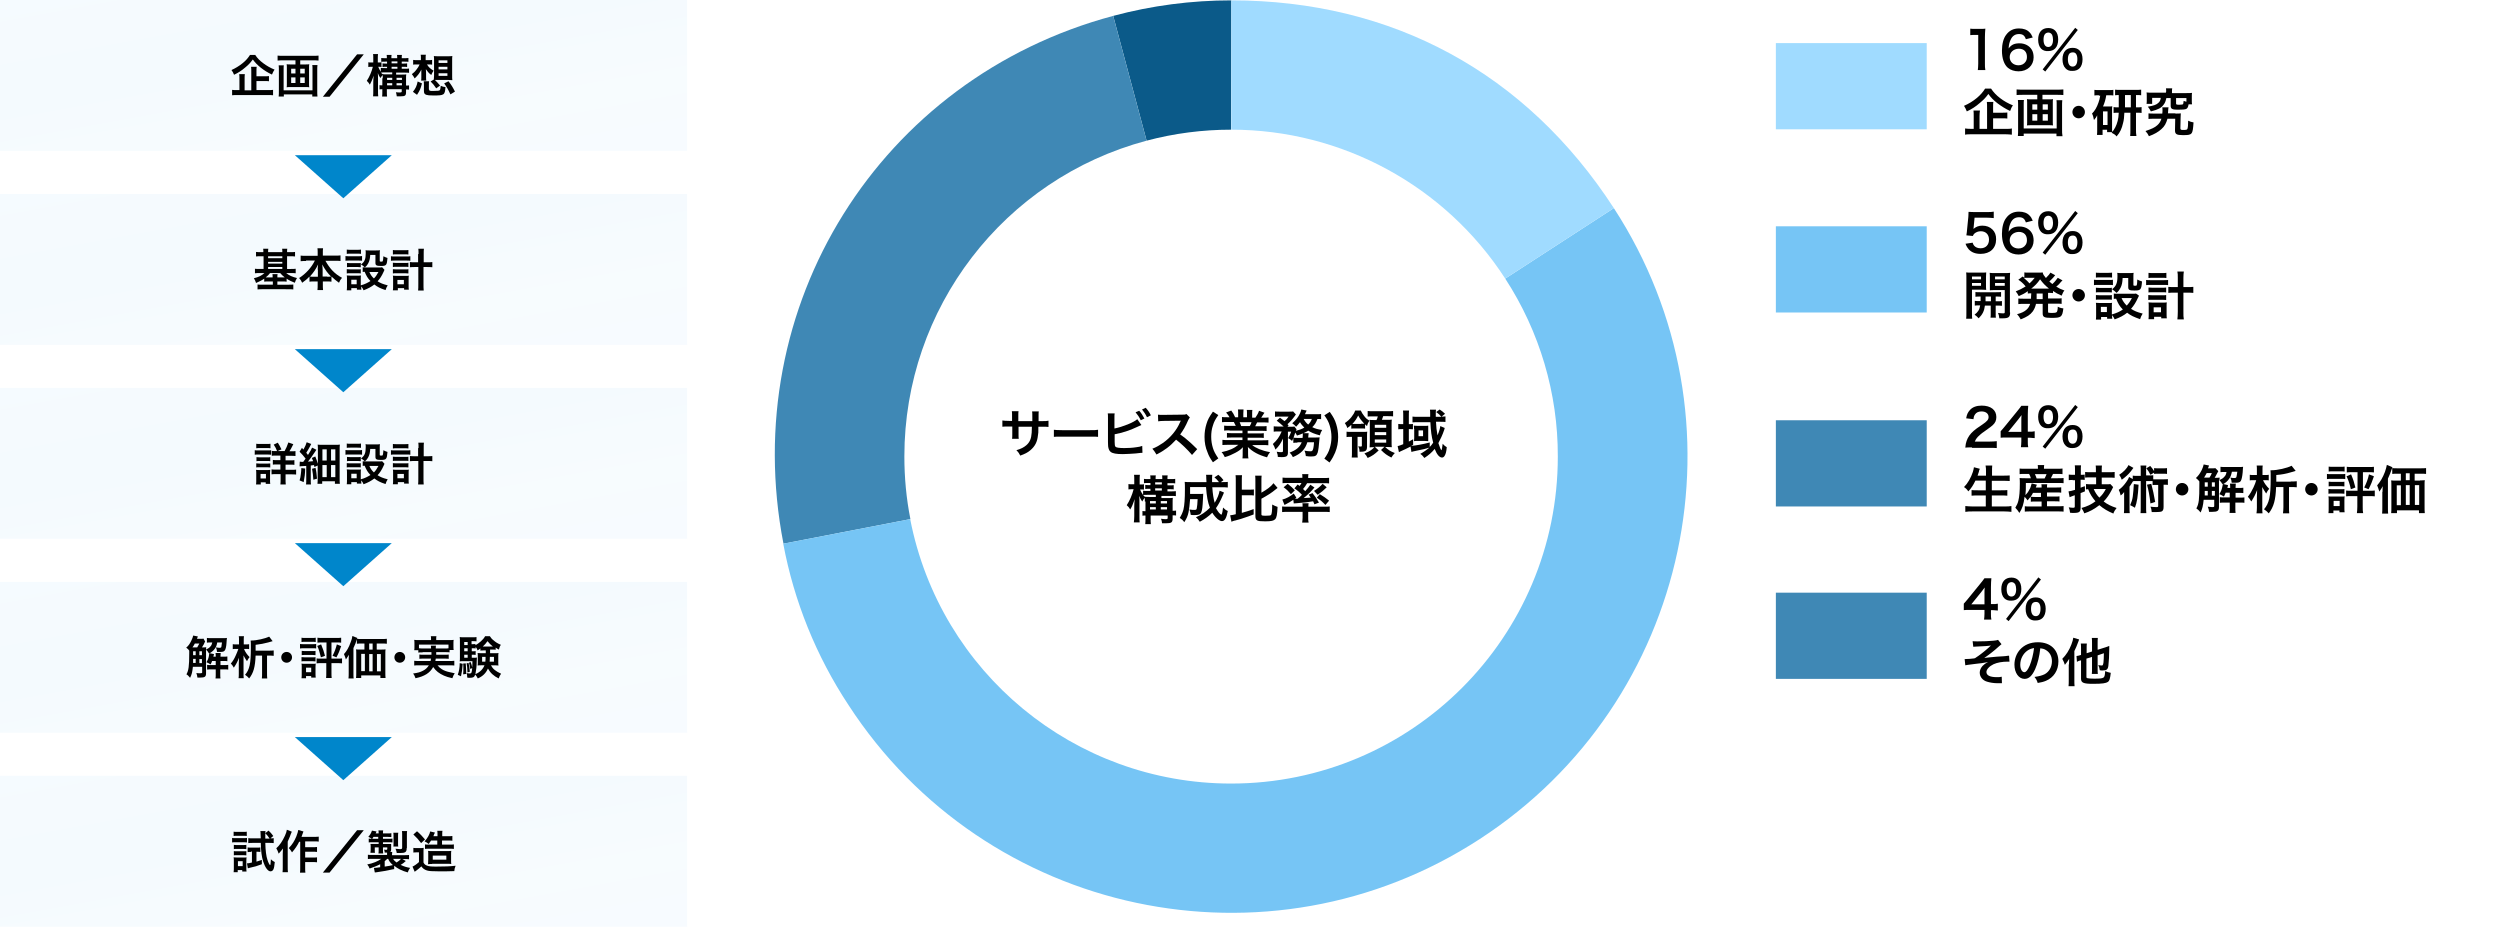 <?xml version="1.0" encoding="utf-8"?>
<!-- Generator: Adobe Illustrator 25.3.1, SVG Export Plug-In . SVG Version: 6.00 Build 0)  -->
<svg version="1.1" id="レイヤー_1" xmlns="http://www.w3.org/2000/svg" xmlns:xlink="http://www.w3.org/1999/xlink" x="0px"
	 y="0px" width="1160px" height="430px" viewBox="0 0 1160 430" style="enable-background:new 0 0 1160 430;" xml:space="preserve">
<style type="text/css">
	.st0{opacity:5.000000e-02;fill:url(#長方形_138_1_);enable-background:new    ;}
	.st1{enable-background:new    ;}
	.st2{opacity:5.000000e-02;fill:url(#長方形_138-2_1_);enable-background:new    ;}
	.st3{opacity:5.000000e-02;fill:url(#長方形_138-3_1_);enable-background:new    ;}
	.st4{opacity:5.000000e-02;fill:url(#長方形_138-4_1_);enable-background:new    ;}
	.st5{opacity:5.000000e-02;fill:url(#長方形_138-5_1_);enable-background:new    ;}
	.st6{fill:#0086CB;}
	.st7{fill:#0B5A89;}
	.st8{fill:#3F88B5;}
	.st9{fill:#76C5F5;}
	.st10{fill:#A0DBFF;}
</style>
<linearGradient id="長方形_138_1_" gradientUnits="userSpaceOnUse" x1="0.548" y1="399.497" x2="1.339" y2="398.838" gradientTransform="matrix(460 0 0 -70 -300 27973.5)">
	<stop  offset="0" style="stop-color:#42AEFD"/>
	<stop  offset="0.438" style="stop-color:#289BEC"/>
	<stop  offset="0.798" style="stop-color:#63BFF3"/>
	<stop  offset="1" style="stop-color:#6ABDFA"/>
</linearGradient>
<rect id="長方形_138" x="-0.2" class="st0" width="319" height="70"/>
<g class="st1">
	<path d="M118.5,25.6c0.9,1.4,2,2.5,3.6,3.7c1.6,1.2,3.3,2.2,5.3,3c-0.5,0.7-0.8,1.3-1.2,2.3c-1.8-0.8-3.7-2-5.2-3.2
		c-1.6-1.3-2.5-2.2-3.7-3.8c-1.2,1.6-1.9,2.4-3.5,3.7c-1.6,1.4-3.3,2.5-5.2,3.4c-0.4-1-0.6-1.4-1.2-2.2c1.8-0.8,3.6-1.9,5.2-3.2
		c1.5-1.2,2.5-2.4,3.4-3.8H118.5z M118.9,41.8h5.2c1.2,0,2,0,2.6-0.1v2.5c-0.7-0.1-1.5-0.1-2.6-0.1h-13.7c-1.2,0-2,0-2.7,0.1v-2.5
		c0.6,0.1,1.3,0.1,2.5,0.1h0.9v-5c0-1,0-1.6-0.1-2.4h2.6c-0.1,0.7-0.1,1.3-0.1,2.4v5.1h3.1v-8.6c0-1,0-1.7-0.1-2.3h2.6
		c-0.1,0.7-0.1,1.2-0.1,2.3v2.1h3.5c1,0,1.7,0,2.3-0.1v2.4c-0.6-0.1-1.3-0.1-2.3-0.1h-3.5V41.8z"/>
	<path d="M131.4,28c-0.9,0-1.7,0-2.6,0.1v-2.3c0.8,0.1,1.6,0.1,2.5,0.1h13.9c0.9,0,1.8,0,2.6-0.1v2.3c-0.8-0.1-1.7-0.1-2.6-0.1h-5.9
		v1.9h2.5c0.8,0,1.2,0,1.7-0.1c-0.1,0.5-0.1,0.9-0.1,1.6v7.5c0,0.8,0,1.1,0.1,1.6c-0.5-0.1-0.9-0.1-1.8-0.1h-6.8c-1,0-1.3,0-1.9,0.1
		c0.1-0.5,0.1-0.8,0.1-1.6v-7.5c0-0.7,0-1-0.1-1.6c0.5,0.1,1,0.1,1.7,0.1h2.4V28H131.4z M147.3,30.2c-0.1,0.7-0.1,1.6-0.1,2.4V42
		c0,1.1,0,1.9,0.1,2.8h-2.4v-1h-13.2v1h-2.4c0.1-0.9,0.1-1.7,0.1-2.8v-9.4c0-0.8,0-1.6-0.1-2.3h2.4c-0.1,0.5-0.1,0.9-0.1,1.9v9.7
		H145V32c0-0.8,0-1.3-0.1-1.8H147.3z M135.1,31.9v2.2h2v-2.2H135.1z M135.1,35.9v2.6h2v-2.6H135.1z M139.3,34.1h2.1v-2.2h-2.1V34.1z
		 M139.3,38.5h2.1v-2.6h-2.1V38.5z"/>
	<path d="M168.8,25.2l-15.9,19.7h-3.1l15.9-19.7H168.8z"/>
	<path d="M177.6,36.3c0-0.6,0-1,0-1.5c-0.5,0.5-0.6,0.7-1.1,1.4c-0.5-0.7-0.8-1.3-1.2-2.3c0.1,0.7,0.1,1.6,0.1,3v5.2
		c0,1.1,0,1.9,0.1,2.6h-2.4c0.1-0.7,0.1-1.5,0.1-2.6v-4.1c0-0.8,0.1-1.9,0.2-2.9c-0.8,2.2-1.1,2.9-1.8,4.2c-0.4-0.7-0.6-1-1.4-1.8
		c1.2-1.8,2.2-4.1,2.8-6.5h-0.7c-0.7,0-1,0-1.4,0.1v-2.2c0.4,0.1,0.7,0.1,1.4,0.1h0.9v-1.7c0-1.1,0-1.7-0.1-2.2h2.3
		c-0.1,0.6-0.1,1.2-0.1,2.2v1.7h0.5c0.5,0,0.8,0,1.2-0.1v2.2c-0.4-0.1-0.7-0.1-1.2-0.1h-0.3c0.3,0.8,0.7,1.5,1.2,2.3v-1.8
		c0.5,0.1,1,0.1,1.8,0.1h1.1V31h-0.5c-0.7,0-1.2,0-1.6,0.1v-1.7c0.5,0.1,0.9,0.1,1.6,0.1h0.5v-0.9h-0.9c-0.7,0-1.2,0-1.8,0.1v-1.8
		c0.5,0.1,1,0.1,1.7,0.1h0.9c0-0.8,0-1.1-0.1-1.5h2.3c-0.1,0.4-0.1,0.7-0.1,1.5h2.7c0-0.9,0-1.1-0.1-1.5h2.3
		c-0.1,0.4-0.1,0.8-0.1,1.5h1.4c0.7,0,1.2,0,1.7-0.1v1.8c-0.5-0.1-0.9-0.1-1.7-0.1h-1.4v0.9h0.9c0.6,0,1.2,0,1.6-0.1v1.7
		c-0.4-0.1-0.8-0.1-1.6-0.1h-0.9v0.9h1.5c0.8,0,1.3,0,1.9-0.1v2c-0.6-0.1-1.1-0.1-2-0.1h-4v0.9h2.7c0.9,0,1.5,0,2-0.1
		c-0.1,0.5-0.1,1.1-0.1,2.1v3.1c0.7,0,1,0,1.4-0.1v2c-0.5-0.1-0.8-0.1-1.4-0.1v1.2c0,1.7-0.4,2-2.7,2c-0.4,0-1,0-1.6,0
		c-0.1-0.8-0.2-1.3-0.4-1.9c0.8,0.1,1.4,0.1,1.8,0.1c0.7,0,0.9-0.1,0.9-0.5v-1h-6.9v0.8c0,1.4,0,1.9,0.1,2.6h-2.3
		c0.1-0.8,0.1-1.3,0.1-2.6v-0.8c-0.5,0-0.9,0-1.3,0.1v-2c0.4,0.1,0.7,0.1,1.3,0.1V36.3z M179.5,34.5h2.5v-0.9h-3.4
		c-0.8,0-1.3,0-1.8,0.1c0.2,0.3,0.3,0.4,0.7,0.7C178.1,34.5,178.5,34.5,179.5,34.5z M182,37.1v-1h-2.4v1H182z M182,39.6v-1h-2.4v1
		H182z M184.4,29.4v-0.9h-2.7v0.9H184.4z M184.4,31.9V31h-2.7v0.9H184.4z M186.5,37.1v-1H184v1H186.5z M186.5,39.6v-1H184v1H186.5z"
		/>
	<path d="M198.1,29.9c0.9,1.4,1.7,2.1,3.1,2.9c-0.5,0.7-0.8,1.2-1.1,2c-1.2-0.9-1.7-1.6-2.5-2.7c0.1,0.9,0.1,1.7,0.1,2.3v1.2
		c0,0.9,0,1.3,0.1,1.8h-2.4c0.1-0.5,0.1-1,0.1-1.8v-1.1c0-0.8,0-0.8,0-1.3c0-0.2,0-0.2,0-0.9c-0.8,1.6-1.6,2.7-3.1,4.1
		c-0.4-0.7-0.7-1.3-1.3-2c0.9-0.7,1.4-1.1,2.2-2.2c0.6-0.7,1-1.4,1.4-2.3h-1.1c-0.8,0-1.4,0-1.9,0.1v-2.2c0.5,0.1,1,0.1,1.9,0.1h1.7
		V27c0-0.7,0-1.2-0.1-1.6h2.4c-0.1,0.5-0.1,0.8-0.1,1.7v0.8h1.3c0.7,0,1.2,0,1.7-0.1V30c-0.5-0.1-1.1-0.1-1.7-0.1H198.1z
		 M191.6,42.6c1.3-1.7,1.7-2.5,2.2-4.8l2,0.9c-0.7,2.6-0.9,3.1-2.3,5.3L191.6,42.6z M199.1,41.5c0,0.4,0.1,0.5,0.4,0.6
		c0.3,0.1,0.7,0.1,1.5,0.1c2.2,0,2.9-0.1,3.1-0.4c0.2-0.2,0.3-0.9,0.4-2c0.8,0.4,1.3,0.5,2.2,0.6c-0.3,3.7-0.5,3.9-5.6,3.9
		c-1.9,0-2.6-0.1-3.3-0.3c-0.8-0.3-1.1-0.7-1.1-1.8v-2.5c0-0.9,0-1.3-0.1-2h2.5c-0.1,0.5-0.1,0.9-0.1,2V41.5z M201.3,36.9
		c0-0.6,0.1-1.1,0.1-1.8V28c0-0.8,0-1.4-0.1-2c0.6,0.1,1.2,0.1,2,0.1h4.6c0.8,0,1.4,0,2-0.1c-0.1,0.5-0.1,1.1-0.1,2v7.2
		c0,0.8,0,1.4,0.1,2c0,0-0.7,0-1.9-0.1h-4.8c-0.5,0-0.9,0-1.4,0c0.7,0.7,1.4,1.4,2.4,2.6l-1.8,1.3c-1-1.5-1.4-2-2.6-3.2L201.3,36.9z
		 M203.5,29.2h4.1V28h-4.1V29.2z M203.5,32.2h4.1V31h-4.1V32.2z M203.5,35.2h4.1V34h-4.1V35.2z M209,43.8c-1-2.2-1.7-3.4-2.9-5.1
		l2-1c1.4,1.8,2,2.8,3,4.8L209,43.8z"/>
</g>
<linearGradient id="長方形_138-2_1_" gradientUnits="userSpaceOnUse" x1="0.548" y1="399.497" x2="1.339" y2="398.838" gradientTransform="matrix(460 0 0 -70 -300 28063.5)">
	<stop  offset="0" style="stop-color:#42AEFD"/>
	<stop  offset="0.438" style="stop-color:#289BEC"/>
	<stop  offset="0.798" style="stop-color:#63BFF3"/>
	<stop  offset="1" style="stop-color:#6ABDFA"/>
</linearGradient>
<rect id="長方形_138-2" x="-0.2" y="90" class="st2" width="319" height="70"/>
<g class="st1">
	<path d="M122.2,117c0-0.8,0-1.1-0.1-1.6h2.4c-0.1,0.5-0.1,0.8-0.1,1.6h6.6c0-0.8,0-1.2-0.1-1.6h2.4c-0.1,0.4-0.1,0.8-0.1,1.6h1.4
		c1,0,1.7,0,2.3-0.1v2.1c-0.7-0.1-1.4-0.1-2.3-0.1h-1.4v5.9h1.7c0.9,0,1.6,0,2.3-0.1v2.1c-0.6-0.1-1.3-0.1-2.3-0.1h-2.1
		c1.3,1.1,2.9,1.8,5,2.3c-0.5,0.8-0.7,1.3-1,2.2c-1.5-0.6-2.5-1-3.8-1.9v1.4c-0.6-0.1-1-0.1-1.9-0.1h-2.4v1.5h5.1c1,0,1.6,0,2.3-0.1
		v2.3c-0.7-0.1-1.4-0.1-2.5-0.1H122c-1,0-1.8,0-2.5,0.1V132c0.6,0.1,1.3,0.1,2.4,0.1h4.7v-1.5h-2.1c-0.9,0-1.3,0-1.9,0.1v-1.4
		c-1.3,0.9-2.2,1.3-3.8,2c-0.2-0.8-0.5-1.3-1-2.2c2.1-0.5,3.6-1.2,4.9-2.4h-2.1c-0.9,0-1.6,0-2.3,0.1v-2.1c0.6,0.1,1.3,0.1,2.3,0.1
		h1.7v-5.9h-1.2c-0.9,0-1.6,0-2.3,0.1v-2.1c0.7,0.1,1.3,0.1,2.3,0.1H122.2z M125.3,126.7c-0.6,0.8-1.1,1.3-2,2c0.4,0,0.6,0,1.1,0
		h2.1c0-0.7,0-1-0.1-1.5h2.4c-0.1,0.5-0.1,0.8-0.1,1.5h2.4c0.5,0,0.7,0,1,0c-0.9-0.7-1.4-1.2-2.1-2H125.3z M131,119.8v-0.9h-6.6v0.9
		H131z M131,122.3v-0.8h-6.6v0.8H131z M131,124.8v-0.9h-6.6v0.9H131z"/>
	<path d="M142,121.1c-0.9,0-1.6,0-2.5,0.1v-2.6c0.8,0.1,1.5,0.1,2.5,0.1h5.4v-1.5c0-0.8,0-1.3-0.1-2h2.6c-0.1,0.6-0.1,1.2-0.1,1.9
		v1.5h5.7c1,0,1.8,0,2.5-0.1v2.6c-0.9-0.1-1.6-0.1-2.5-0.1H151c1,1.8,2,3.2,3.1,4.4c1.4,1.5,2.9,2.6,4.6,3.5c-0.7,0.8-1,1.3-1.4,2.3
		c-1.3-0.9-2.2-1.7-3.5-2.9v2.4c-0.7-0.1-1.2-0.1-2.1-0.1h-1.9v1.4c0,1,0,1.9,0.1,2.6h-2.6c0.1-0.8,0.1-1.6,0.1-2.6v-1.4h-1.7
		c-0.9,0-1.5,0-2.1,0.1v-2.4c-1.2,1.3-2.1,2-3.4,2.9c-0.4-0.9-0.7-1.4-1.4-2.2c3.1-2,5.7-4.8,7.3-8.1H142z M147.4,125.1
		c0-0.7,0.1-1.5,0.2-2.4c-1.1,2.3-2.1,3.7-3.8,5.6c0.5,0.1,0.9,0.1,1.9,0.1h1.8V125.1z M151.8,128.4c1,0,1.3,0,1.8-0.1
		c-1.6-1.6-2.6-2.9-4.1-5.6c0.1,0.9,0.2,1.7,0.2,2.3v3.3H151.8z"/>
	<path d="M160.3,118.8c0.5,0.1,0.9,0.1,1.7,0.1h4.3c0.9,0,1.2,0,1.7-0.1v2.2c-0.4-0.1-0.7-0.1-1.6-0.1H162c-0.8,0-1.2,0-1.7,0.1
		V118.8z M178.4,125.2c-0.1,0.2-0.1,0.2-0.4,0.9c-0.9,2-1.7,3.2-2.8,4.4c1.4,0.9,2.4,1.3,4.7,1.9c-0.5,0.8-0.8,1.4-1,2.2
		c-2.5-0.8-3.8-1.5-5.2-2.6c-1.4,1.1-2.9,1.9-5,2.7c-0.3-0.8-0.6-1.2-1.1-1.8c0,0.7,0,1,0.1,1.5h-2.1v-0.7H163v1h-2.1
		c0.1-0.7,0.1-1.3,0.1-2.1v-3.1c0-0.7,0-1.2-0.1-1.7c0.5,0,1,0.1,1.6,0.1h3.6c0.8,0,1,0,1.4-0.1c-0.1,0.5-0.1,0.7-0.1,1.5v3.1
		c1.9-0.5,3.2-1.2,4.5-2c-1.3-1.3-1.9-2.4-2.7-4.3c-0.4,0-0.6,0-0.9,0.1v-2.2c0.4,0.1,0.8,0.1,1.3,0.1h6.2c0.8,0,1.2,0,1.5-0.1
		L178.4,125.2z M160.9,115.8c0.6,0.1,0.9,0.1,1.8,0.1h3c0.9,0,1.2,0,1.8-0.1v2c-0.6-0.1-1-0.1-1.8-0.1h-3c-0.8,0-1.2,0-1.8,0.1
		V115.8z M161,122c0.4,0,0.7,0.1,1.4,0.1h3.7c0.7,0,1,0,1.3-0.1v2c-0.5,0-0.7-0.1-1.3-0.1h-3.7c-0.7,0-1,0-1.4,0.1V122z M161,124.9
		c0.4,0,0.7,0.1,1.4,0.1h3.7c0.7,0,1,0,1.3-0.1v2c-0.5-0.1-0.7-0.1-1.4-0.1h-3.7c-0.7,0-0.9,0-1.4,0.1V124.9z M163,131.9h2.5v-2.1
		H163V131.9z M171.8,118.1c-0.1,1.8-0.3,2.8-0.9,4c-0.4,0.8-0.8,1.3-1.6,2c-0.6-0.6-1.2-1.1-1.8-1.4c1.7-1.2,2.2-2.5,2.2-5.2
		c0-0.7,0-0.9-0.1-1.4c0.5,0.1,1,0.1,1.7,0.1h3.2c0.7,0,1.2,0,1.8-0.1c-0.1,0.5-0.1,1-0.1,1.8v3.1c0,0.3,0.1,0.4,0.7,0.4
		c0.8,0,0.8,0,1-2.5c0.6,0.3,1.2,0.6,1.9,0.8c-0.3,3.4-0.5,3.7-3.1,3.7c-2,0-2.5-0.3-2.5-1.4v-3.7H171.8z M171.4,126.2
		c0.5,1.2,1.1,2.1,2.1,3c0.9-0.9,1.3-1.6,2.1-3H171.4z"/>
	<path d="M181.4,118.9c0.5,0.1,1,0.1,1.8,0.1h5.4c0.8,0,1.3,0,1.8-0.1v2.1c-0.5-0.1-0.9-0.1-1.8-0.1h-5.4c-0.7,0-1.2,0-1.8,0.1
		V118.9z M182.3,116c0.5,0.1,0.9,0.1,1.8,0.1h3.6c0.8,0,1.2,0,1.8-0.1v2.1c-0.6-0.1-1-0.1-1.8-0.1h-3.6c-0.8,0-1.3,0-1.8,0.1V116z
		 M184.5,134.7h-2.2c0.1-0.6,0.1-1.2,0.1-2v-3.2c0-0.7,0-1.1-0.1-1.6c0.4,0,0.7,0.1,1.5,0.1h4.5c0.7,0,1,0,1.4-0.1
		c-0.1,0.5-0.1,0.9-0.1,1.6v3.1c0,0.8,0,1.3,0.1,1.8h-2.2v-0.7h-2.9V134.7z M182.3,121.9c0.4,0,0.7,0.1,1.4,0.1h4.5
		c0.7,0,0.9,0,1.3-0.1v2c-0.5-0.1-0.7-0.1-1.3-0.1h-4.5c-0.7,0-0.9,0-1.4,0.1V121.9z M182.3,124.9c0.4,0,0.7,0.1,1.4,0.1h4.5
		c0.7,0,0.9,0,1.3-0.1v2c-0.4,0-0.7-0.1-1.4-0.1h-4.4c-0.7,0-0.9,0-1.4,0.1V124.9z M184.4,131.9h3v-2h-3V131.9z M194.2,117.9
		c0-1.2,0-1.7-0.1-2.5h2.6c-0.1,0.7-0.1,1.4-0.1,2.5v3.8h1.5c1.1,0,1.8,0,2.5-0.1v2.4c-0.8-0.1-1.6-0.1-2.6-0.1h-1.5v7.7
		c0,1.4,0,2.3,0.1,3.2H194c0.1-0.8,0.1-1.6,0.1-3.2v-7.7h-1.3c-0.9,0-1.8,0-2.6,0.1v-2.4c0.7,0.1,1.4,0.1,2.5,0.1h1.3V117.9z"/>
</g>
<linearGradient id="長方形_138-3_1_" gradientUnits="userSpaceOnUse" x1="0.548" y1="399.497" x2="1.339" y2="398.838" gradientTransform="matrix(460 0 0 -70 -300 28153.5)">
	<stop  offset="0" style="stop-color:#42AEFD"/>
	<stop  offset="0.438" style="stop-color:#289BEC"/>
	<stop  offset="0.798" style="stop-color:#63BFF3"/>
	<stop  offset="1" style="stop-color:#6ABDFA"/>
</linearGradient>
<rect id="長方形_138-3" x="-0.2" y="180" class="st3" width="319" height="70"/>
<g class="st1">
	<path d="M118.2,208.9c0.5,0.1,0.9,0.1,1.7,0.1h4.2c0.8,0,1.2,0,1.7-0.1v2.1c-0.4,0-0.7-0.1-1.6-0.1h-4.3c-0.8,0-1.2,0-1.7,0.1
		V208.9z M118.8,224.8c0.1-0.6,0.1-1.3,0.1-2v-3.1c0-0.7,0-1.1-0.1-1.7c0.5,0.1,1,0.1,1.6,0.1h3.6c0.8,0,1,0,1.4-0.1
		c0,0.4-0.1,0.8-0.1,1.5v3.4c0,0.6,0,1.1,0.1,1.6h-2.1v-0.7H121v1H118.8z M118.9,205.9c0.6,0.1,0.9,0.1,1.8,0.1h3
		c0.9,0,1.2,0,1.8-0.1v2.1c-0.5-0.1-1-0.1-1.8-0.1h-3c-0.8,0-1.2,0-1.8,0.1V205.9z M119,212.1c0.4,0,0.7,0.1,1.4,0.1h3.7
		c0.7,0,0.9,0,1.3-0.1v1.9c-0.5-0.1-0.7-0.1-1.3-0.1h-3.7c-0.7,0-0.9,0-1.4,0.1V212.1z M119,215c0.4,0,0.7,0.1,1.4,0.1h3.7
		c0.7,0,0.9,0,1.3-0.1v1.9c-0.4,0-0.7-0.1-1.4-0.1h-3.7c-0.7,0-0.9,0-1.4,0.1V215z M120.9,222h2.5v-2.1h-2.5V222z M132,209.4
		c0.7-1.2,1.3-2.6,1.8-4.1l2.3,0.8c-1,2-1.2,2.4-1.8,3.3h0.9c0.9,0,1.4,0,1.9-0.1v2.3c-0.5-0.1-1.1-0.1-2.1-0.1h-2.5v2.1h2.1
		c1,0,1.5,0,2-0.1v2.2c-0.5-0.1-1-0.1-2-0.1h-2.1v2.4h2.7c0.9,0,1.5,0,2.2-0.1v2.3c-0.7-0.1-1.3-0.1-2.1-0.1h-2.8v2.2
		c0,1,0,1.7,0.1,2.5h-2.5c0.1-0.7,0.1-1.5,0.1-2.5V220h-2c-1,0-1.6,0-2.2,0.1v-2.3c0.6,0.1,1.2,0.1,2.2,0.1h1.9v-2.4h-1.6
		c-0.9,0-1.4,0-1.9,0.1v-2.2c0.5,0.1,1,0.1,1.9,0.1h1.6v-2.1h-2c-1,0-1.5,0-2,0.1v-2.3c0.5,0.1,0.9,0.1,1.8,0.1H132z M128.6,209.4
		c-0.5-1.3-0.9-2.1-1.6-3.1l1.9-0.9c0.7,1.1,1,1.7,1.7,3.1L128.6,209.4z"/>
	<path d="M141.6,217.4c0,2.3-0.3,4.3-0.7,6.3l-1.9-0.8c0.3-1.1,0.5-1.6,0.6-3c0.1-1,0.2-1.6,0.2-2.3v-0.4L141.6,217.4z M139.1,214.2
		c0.4,0,0.5,0.1,0.9,0.1c0.1,0,0.3,0,0.7,0c0.5-0.7,0.6-0.8,1.1-1.5c-0.8-1.1-1.9-2.3-2.8-3.2l1.1-1.8l0.7,0.8
		c0.8-1.4,1.3-2.6,1.5-3.4l2.1,0.8c-0.2,0.3-0.3,0.5-0.6,1.2c-0.6,1.1-1.1,2-1.7,2.9c0.4,0.5,0.4,0.5,0.8,1c1.2-1.8,1.7-2.8,1.9-3.4
		l2,1c-0.2,0.3-0.4,0.6-0.8,1.2c-0.8,1.2-2.2,3.2-3.1,4.3c1.1-0.1,1.1-0.1,2.4-0.2c-0.2-0.5-0.3-0.7-0.6-1.5l1.6-0.7
		c0.6,1.6,0.8,2.1,1.2,3.4v-6.5c0-1,0-1.7-0.1-2.4c0.7,0.1,1.3,0.1,2.4,0.1h5.3c1.4,0,2,0,2.6-0.1c-0.1,0.7-0.1,1.4-0.1,2.6v13
		c0,1.3,0,1.9,0.1,2.6h-2.3v-1.2h-5.9v1.2h-2.2c0.1-0.8,0.1-1.5,0.1-2.5v-6l-1.5,0.7c-0.1-0.4-0.1-0.5-0.2-0.9
		c-0.7,0.1-1,0.1-1.5,0.2v6.6c0,1.1,0,1.6,0.1,2.2h-2.3c0.1-0.7,0.1-1.2,0.1-2.2v-6.4c-1.1,0.1-1.3,0.1-2,0.1
		c-0.5,0-0.8,0.1-1.1,0.1L139.1,214.2z M146.4,217.1c0.4,1.6,0.5,2.9,0.7,5l-1.7,0.5c-0.1-1.9-0.3-3.4-0.6-5.1L146.4,217.1z
		 M149.6,213.7h2v-5.2h-2V213.7z M149.6,221.4h2v-5.6h-2V221.4z M153.6,213.7h2v-5.2h-2V213.7z M153.6,221.4h2v-5.6h-2V221.4z"/>
	<path d="M160.3,208.8c0.5,0.1,0.9,0.1,1.7,0.1h4.3c0.9,0,1.2,0,1.7-0.1v2.2c-0.4-0.1-0.7-0.1-1.6-0.1H162c-0.8,0-1.2,0-1.7,0.1
		V208.8z M178.4,215.2c-0.1,0.2-0.1,0.2-0.4,0.9c-0.9,2-1.7,3.2-2.8,4.4c1.4,0.9,2.4,1.3,4.7,1.9c-0.5,0.8-0.8,1.4-1,2.2
		c-2.5-0.8-3.8-1.5-5.2-2.6c-1.4,1.1-2.9,1.9-5,2.7c-0.3-0.8-0.6-1.2-1.1-1.8c0,0.7,0,1,0.1,1.5h-2.1v-0.7H163v1h-2.1
		c0.1-0.7,0.1-1.3,0.1-2.1v-3.1c0-0.7,0-1.2-0.1-1.7c0.5,0,1,0.1,1.6,0.1h3.6c0.8,0,1,0,1.4-0.1c-0.1,0.5-0.1,0.7-0.1,1.5v3.1
		c1.9-0.5,3.2-1.2,4.5-2c-1.3-1.3-1.9-2.4-2.7-4.3c-0.4,0-0.6,0-0.9,0.1v-2.2c0.4,0.1,0.8,0.1,1.3,0.1h6.2c0.8,0,1.2,0,1.5-0.1
		L178.4,215.2z M160.9,205.8c0.6,0.1,0.9,0.1,1.8,0.1h3c0.9,0,1.2,0,1.8-0.1v2c-0.6-0.1-1-0.1-1.8-0.1h-3c-0.8,0-1.2,0-1.8,0.1
		V205.8z M161,212c0.4,0,0.7,0.1,1.4,0.1h3.7c0.7,0,1,0,1.3-0.1v2c-0.5,0-0.7-0.1-1.3-0.1h-3.7c-0.7,0-1,0-1.4,0.1V212z M161,214.9
		c0.4,0,0.7,0.1,1.4,0.1h3.7c0.7,0,1,0,1.3-0.1v2c-0.5-0.1-0.7-0.1-1.4-0.1h-3.7c-0.7,0-0.9,0-1.4,0.1V214.9z M163,221.9h2.5v-2.1
		H163V221.9z M171.8,208.1c-0.1,1.8-0.3,2.8-0.9,4c-0.4,0.8-0.8,1.3-1.6,2c-0.6-0.6-1.2-1.1-1.8-1.4c1.7-1.2,2.2-2.5,2.2-5.2
		c0-0.7,0-0.9-0.1-1.4c0.5,0.1,1,0.1,1.7,0.1h3.2c0.7,0,1.2,0,1.8-0.1c-0.1,0.5-0.1,1-0.1,1.8v3.1c0,0.3,0.1,0.4,0.7,0.4
		c0.8,0,0.8,0,1-2.5c0.6,0.3,1.2,0.6,1.9,0.8c-0.3,3.4-0.5,3.7-3.1,3.7c-2,0-2.5-0.3-2.5-1.4v-3.7H171.8z M171.4,216.2
		c0.5,1.2,1.1,2.1,2.1,3c0.9-0.9,1.3-1.6,2.1-3H171.4z"/>
	<path d="M181.4,208.9c0.5,0.1,1,0.1,1.8,0.1h5.4c0.8,0,1.3,0,1.8-0.1v2.1c-0.5-0.1-0.9-0.1-1.8-0.1h-5.4c-0.7,0-1.2,0-1.8,0.1
		V208.9z M182.3,206c0.5,0.1,0.9,0.1,1.8,0.1h3.6c0.8,0,1.2,0,1.8-0.1v2.1c-0.6-0.1-1-0.1-1.8-0.1h-3.6c-0.8,0-1.3,0-1.8,0.1V206z
		 M184.5,224.7h-2.2c0.1-0.6,0.1-1.2,0.1-2v-3.2c0-0.7,0-1.1-0.1-1.6c0.4,0,0.7,0.1,1.5,0.1h4.5c0.7,0,1,0,1.4-0.1
		c-0.1,0.5-0.1,0.9-0.1,1.6v3.1c0,0.8,0,1.3,0.1,1.8h-2.2v-0.7h-2.9V224.7z M182.3,211.9c0.4,0,0.7,0.1,1.4,0.1h4.5
		c0.7,0,0.9,0,1.3-0.1v2c-0.5-0.1-0.7-0.1-1.3-0.1h-4.5c-0.7,0-0.9,0-1.4,0.1V211.9z M182.3,214.9c0.4,0,0.7,0.1,1.4,0.1h4.5
		c0.7,0,0.9,0,1.3-0.1v2c-0.4,0-0.7-0.1-1.4-0.1h-4.4c-0.7,0-0.9,0-1.4,0.1V214.9z M184.4,221.9h3v-2h-3V221.9z M194.2,207.9
		c0-1.2,0-1.7-0.1-2.5h2.6c-0.1,0.7-0.1,1.4-0.1,2.5v3.8h1.5c1.1,0,1.8,0,2.5-0.1v2.4c-0.8-0.1-1.6-0.1-2.6-0.1h-1.5v7.7
		c0,1.4,0,2.3,0.1,3.2H194c0.1-0.8,0.1-1.6,0.1-3.2v-7.7h-1.3c-0.9,0-1.8,0-2.6,0.1v-2.4c0.7,0.1,1.4,0.1,2.5,0.1h1.3V207.9z"/>
</g>
<linearGradient id="長方形_138-4_1_" gradientUnits="userSpaceOnUse" x1="0.548" y1="399.497" x2="1.339" y2="398.838" gradientTransform="matrix(460 0 0 -70 -300 28243.5)">
	<stop  offset="0" style="stop-color:#42AEFD"/>
	<stop  offset="0.438" style="stop-color:#289BEC"/>
	<stop  offset="0.798" style="stop-color:#63BFF3"/>
	<stop  offset="1" style="stop-color:#6ABDFA"/>
</linearGradient>
<rect id="長方形_138-4" x="-0.2" y="270" class="st4" width="319" height="70"/>
<g class="st1">
	<path d="M95.2,297.7c-0.2,0.3-0.3,0.4-0.6,1.2c-0.2,0.4-0.6,1-0.9,1.5c1,0,1.4,0,2-0.1c0,0.4,0,0.5-0.1,1.1c1-0.5,1.5-0.8,2-1.4
		c0.5-0.5,0.7-1,0.9-1.9h-0.6c-0.9,0-1.4,0-1.9,0.1V296c0.6,0.1,1.2,0.1,2.2,0.1h5.2c0.8,0,1.3,0,1.9-0.1c-0.1,0.5-0.1,1.1-0.2,2.3
		c-0.1,1.7-0.4,3-0.8,3.5s-0.8,0.7-2.1,0.7c-0.3,0-0.3,0-1.5,0c-0.1-1-0.2-1.3-0.5-2.1c0.7,0.1,1.3,0.2,1.6,0.2
		c0.5,0,0.8-0.1,0.9-0.4c0.1-0.4,0.2-1.1,0.3-2.1h-2.2c-0.3,1.5-0.5,2.1-1.2,3c-0.6,0.8-1.3,1.4-2.3,2l2,0.4
		c-0.2,0.9-0.2,0.9-0.3,1.2h1.1v-0.2c0-0.6,0-1.1-0.1-1.5h2.4c0,0.5-0.1,1-0.1,1.5v0.2h1.3c0.9,0,1.4,0,1.9-0.1v2.2
		c-0.5-0.1-1-0.1-1.9-0.1h-1.3v1.9h1.6c0.9,0,1.4,0,2-0.1v2.2c-0.5-0.1-1-0.1-2-0.1h-1.7v2.1c0,0.9,0,1.4,0.1,2.1H100
		c0.1-0.7,0.1-1.2,0.1-2.1v-2.1H98c-0.8,0-1.3,0-1.9,0.1v-2.2c0.6,0.1,1,0.1,1.9,0.1h2.1v-1.9h-1.7c-0.2,0.6-0.3,0.9-0.7,1.6
		c-0.9-0.6-1.3-0.8-1.9-1c0.6-1.1,0.9-1.7,1.1-2.8c0.1-0.5,0.2-1.2,0.2-1.4c0,0,0,0,0-0.1l-0.2,0.1c-0.3-0.6-0.7-1.1-1.3-1.7
		c0,0.4,0,0.4,0,0.5v10.6c0,1.5-0.6,1.9-2.7,1.9c-0.2,0-0.6,0-1.3,0c-0.1-0.8-0.2-1.3-0.5-2.1c0.9,0.1,1.4,0.1,1.8,0.1
		c0.7,0,0.9-0.1,0.9-0.4v-2.6h-4.3c-0.3,2.6-0.5,3.5-1.3,5.1c-0.8-0.9-1-1.2-1.7-1.6c1-1.8,1.3-3.7,1.3-9.8c0-0.5,0-0.9,0-1.2
		c-0.3-0.5-0.6-0.8-1.4-1.4c1-0.8,1.7-1.8,2.4-3.3c0.4-0.9,0.7-1.5,0.8-2.3l2.2,0.4c-0.1,0.2-0.1,0.2-0.4,1.1h1.9
		c0.6,0,0.8,0,1.1-0.1L95.2,297.7z M91.5,300.4c0.4-0.7,0.7-1.2,1-1.8h-2.1c-0.3,0.7-0.7,1.2-1.1,1.8c0.2,0,0.2,0,0.5,0H91.5z
		 M90.8,307.6v-1.9h-1.2c0,0.4,0,0.7,0,0.8c0,0.6,0,0.7,0,1.1H90.8z M89.6,302.2v1.8h1.2v-1.8H89.6z M93.7,302.2h-1.2v1.8h1.2V302.2
		z M93.7,305.8h-1.2v1.9h1.2V305.8z"/>
	<path d="M113.3,301.3c0.5,1.2,1.3,2.4,2.5,3.6c-0.5,0.6-0.8,1.1-1.2,1.9c-0.8-1.2-1.2-1.8-1.6-2.7c0,0.5,0,1.8,0,3.1v5.2
		c0,1,0,1.7,0.1,2.3h-2.4c0.1-0.6,0.1-1.3,0.1-2.3v-4.3c0-1.3,0-1.3,0.1-2.9c-0.7,1.8-1.3,3-2.4,4.6c-0.5-0.9-0.8-1.3-1.4-1.9
		c1-1.2,1.6-2.2,2.3-3.8c0.4-0.9,1-2.3,1.2-3h-1.2c-0.7,0-0.9,0-1.4,0.1v-2.3c0.4,0.1,0.8,0.1,1.5,0.1h1.4v-1.9c0-0.8,0-1.4-0.1-1.9
		h2.4c-0.1,0.6-0.1,1.1-0.1,1.9v1.9h1.2c0.5,0,0.9,0,1.3-0.1v2.3c-0.5-0.1-0.8-0.1-1.3-0.1H113.3z M124.5,301.9c1.1,0,1.8,0,2.5-0.1
		v2.5c-0.8-0.1-1.5-0.1-2.5-0.1h-0.6v8.1c0,1,0,1.8,0.1,2.5h-2.5c0.1-0.7,0.1-1.7,0.1-2.5v-8.1h-3c-0.2,5.3-1,8.1-3,10.6
		c-0.6-0.7-1-1.1-1.9-1.7c2.1-2.4,2.7-5.2,2.7-12.5c0-2,0-2.8-0.1-3.4c0.2,0,0.4,0,0.4,0c2.4,0,6.3-0.9,8.2-1.8l1.6,2.1
		c-0.4,0.1-0.4,0.1-2.1,0.6c-1.8,0.5-3.5,0.8-5.8,1.1v2c0,0.2,0,0.3,0,0.7H124.5z"/>
	<path d="M135.5,305c0,1.4-1.1,2.5-2.5,2.5s-2.5-1.1-2.5-2.5s1.1-2.5,2.5-2.5S135.5,303.6,135.5,305z"/>
	<path d="M139.1,298.8c0.5,0.1,0.9,0.1,1.7,0.1h4.2c0.9,0,1.2,0,1.7-0.1v2.1c-0.4-0.1-0.7-0.1-1.6-0.1h-4.2c-0.7,0-1.2,0-1.7,0.1
		V298.8z M139.9,314.7c0.1-0.6,0.1-1.3,0.1-2v-3.1c0-0.7,0-1.1-0.1-1.7c0.5,0.1,1,0.1,1.6,0.1h3.6c0.8,0,1,0,1.4-0.1
		c0,0.4-0.1,0.8-0.1,1.5v3c0,0.8,0,1.3,0.1,2h-2.1v-0.7H142v1H139.9z M139.9,295.9c0.5,0.1,0.9,0.1,1.8,0.1h3c0.9,0,1.2,0,1.8-0.1v2
		c-0.5-0.1-1-0.1-1.8-0.1h-3c-0.8,0-1.3,0-1.8,0.1V295.9z M140,302c0.4,0,0.7,0.1,1.4,0.1h3.7c0.7,0,1,0,1.3-0.1v2
		c-0.5,0-0.7-0.1-1.3-0.1h-3.7c-0.7,0-1,0-1.4,0.1V302z M140,304.9c0.4,0,0.7,0.1,1.4,0.1h3.7c0.7,0,1,0,1.3-0.1v2
		c-0.5,0-0.7-0.1-1.4-0.1h-3.7c-0.6,0-1,0-1.4,0.1V304.9z M142,311.9h2.4v-2.1H142V311.9z M149.4,298.1c-0.7,0-1.4,0-2.1,0.1v-2.3
		c0.6,0.1,1.3,0.1,2.2,0.1h6.6c0.9,0,1.7,0,2.2-0.1v2.3c-0.7-0.1-1.4-0.1-2.1-0.1h-2.4v7.5h2.8c1,0,1.5,0,2.1-0.1v2.3
		c-0.7-0.1-1.3-0.1-2.2-0.1h-2.7v4.3c0,1.2,0,1.8,0.1,2.6h-2.6c0.1-0.8,0.1-1.4,0.1-2.6v-4.3H149c-0.9,0-1.5,0-2.1,0.1v-2.3
		c0.5,0.1,1,0.1,2.1,0.1h2.5v-7.5H149.4z M149,299c0.9,2.3,1.3,3.3,1.8,5.3l-1.9,0.7c-0.6-2.4-0.9-3.6-1.7-5.3L149,299z
		 M158.3,299.8c-0.7,2.1-1.2,3.4-2.2,5.2l-1.8-0.7c1-1.9,1.5-3.4,2-5.3L158.3,299.8z"/>
	<path d="M161.8,306.1c0-0.9,0-1.2,0.1-2.3c-0.4,0.7-0.9,1.5-1.4,2.2c-0.3-1-0.5-1.6-0.9-2.5c1.3-1.4,2.3-3.2,3.1-5.5
		c0.5-1.2,0.7-2,0.8-2.9l2.3,0.9c-0.2,0.5-0.2,0.7-0.4,1.2c-0.4,1.3-0.4,1.3-1.4,3.5v11.7c0,1.2,0,1.8,0.1,2.4h-2.4
		c0.1-0.8,0.1-1.5,0.1-2.5V306.1z M177,301.4c0.8,0,1.4,0,1.9-0.1c-0.1,0.6-0.1,1.1-0.1,2v8.7c0,1,0,1.8,0.1,2.6h-2.4v-1.2h-8.9v1.2
		h-2.4c0.1-0.7,0.1-1.5,0.1-2.3v-9c0-0.8,0-1.4-0.1-2c0.6,0.1,1.1,0.1,1.9,0.1h2v-2.8h-1c-1,0-1.8,0-2.5,0.1v-2.3
		c0.6,0.1,1.3,0.1,2.5,0.1h8.8c1.2,0,1.9,0,2.6-0.1v2.3c-0.6-0.1-1.4-0.1-2.5-0.1h-2.2v2.8H177z M167.6,303.4v8h1.7v-8H167.6z
		 M172.9,298.6h-1.6v2.8h1.6V298.6z M171.3,311.5h1.6v-8h-1.6V311.5z M174.9,311.5h1.8v-8h-1.8V311.5z"/>
	<path d="M188,305c0,1.4-1.1,2.5-2.5,2.5s-2.5-1.1-2.5-2.5s1.1-2.5,2.5-2.5S188,303.6,188,305z"/>
	<path d="M196.1,302.7c-1,0-1.5,0-2,0.1v-1.1h-1.9c0.1-0.5,0.1-0.9,0.1-1.6v-1.6c0-0.6,0-1-0.1-1.6c0.7,0.1,1.3,0.1,2.3,0.1h5.5
		v-0.5c0-0.5,0-0.9-0.1-1.3h2.6c-0.1,0.4-0.1,0.8-0.1,1.3v0.5h5.8c1.1,0,1.6,0,2.3-0.1c-0.1,0.5-0.1,1-0.1,1.5v1.6
		c0,0.6,0,1.1,0.1,1.6h-1.9v1.1c-0.5-0.1-1-0.1-2-0.1h-4.2c0,0.7,0,0.7,0,1.2h3.9c1,0,1.4,0,1.9-0.1v2c-0.5-0.1-0.9-0.1-1.9-0.1
		h-4.1c-0.1,0.5-0.1,0.7-0.2,1.1h6.6c1,0,1.6,0,2.2-0.1v2.2c-0.8-0.1-1.3-0.1-2.3-0.1H203c0.8,0.9,1.2,1.3,2,1.8
		c0.9,0.6,2.2,1.1,3.7,1.4c0.5,0.1,1.2,0.3,2.3,0.5c-0.5,0.7-0.8,1.4-1.1,2.3c-2-0.5-2.8-0.7-3.9-1.2c-2.2-1-3.7-2.1-5-4
		c-0.8,1.4-1.7,2.4-3.1,3.3c-1.5,0.9-2.8,1.4-5.1,1.9c-0.4-1.1-0.5-1.3-1.1-2.2c2.2-0.3,3.3-0.6,4.6-1.3c1.2-0.6,2-1.4,2.7-2.5h-4.6
		c-0.8,0-1.5,0-2.2,0.1v-2.2c0.6,0.1,1.1,0.1,2.1,0.1h5.5c0.1-0.4,0.1-0.6,0.2-1.1h-3.5c-1,0-1.3,0-1.9,0.1v-2
		c0.5,0.1,0.9,0.1,1.9,0.1h3.7c0-0.6,0-0.6,0-1.2H196.1z M200,300.9c0-0.7,0-0.9-0.1-1.3h2.4c-0.1,0.3-0.1,0.5-0.1,1.3h4.2
		c0.8,0,1.1,0,1.7-0.1v-1.7h-13.7v1.7c0.4,0,0.8,0.1,1.6,0.1H200z"/>
	<path d="M214.7,308c-0.2,2.7-0.4,4-0.8,5.8l-1.5-0.7c0.6-1.6,0.9-3.3,0.9-5.4L214.7,308z M227.4,301.8c0,0.8,0,0.9,0,1.3h2.2
		c0.9,0,1.2,0,1.7-0.1c-0.1,0.5-0.1,1-0.1,1.5v2.8c0,0.8,0,1.1,0.1,1.5c-0.6,0-1-0.1-1.6-0.1h-1.9c0.5,0.9,1,1.6,1.8,2.2
		c0.8,0.6,1.4,1,2.9,1.7c-0.5,0.7-0.8,1.3-1.1,2.2c-2.3-1.1-3.9-2.6-5-4.6c-0.9,2.1-2.4,3.6-4.7,4.6c-0.4-0.7-0.7-1.3-1.2-1.8
		c-0.4,1.2-0.9,1.5-2.5,1.5c-0.5,0-0.7,0-1.2-0.1c0-0.8-0.1-1.4-0.3-2.1c0.6,0.1,1,0.2,1.4,0.2c0.9,0,1-0.3,1.2-2.5l-0.9,0.4
		c-0.1-0.8-0.3-2.1-0.6-2.9l0.8-0.3c0.4,1.1,0.5,1.5,0.7,2.5c0.1-1.1,0.1-1.7,0.1-2.9H215c-0.7,0-1.2,0-1.7,0.1
		c0.1-0.5,0.1-1.1,0.1-1.8v-7.3c0-1,0-1.6-0.1-2.2c0.6,0.1,1.2,0.1,2.1,0.1h3.7c1,0,1.4,0,2-0.1v2c-0.5-0.1-0.9-0.1-1.6-0.1h-0.7
		v1.4h0.4c0.6,0,0.9,0,1.4-0.1v0.6c1-0.6,1.6-1,2.5-1.8c0.9-0.8,1.5-1.5,2-2.4h2.2c0.5,0.8,0.9,1.3,1.7,1.9c1,0.9,1.8,1.4,3.4,2.1
		c-0.5,0.7-0.7,1.3-0.9,2.2c-0.8-0.4-1-0.5-1.5-0.9v1c-0.5-0.1-0.9-0.1-1.5-0.1H227.4z M216.1,307.8c0.1,1.6,0.2,2.7,0.2,3.9
		c0,0.2,0,0.6,0,1l-1.4,0.2c0.1-1.1,0.1-1.5,0.1-2.9c0-1,0-1.3-0.1-2.1L216.1,307.8z M217,297.9h-1.6v1.4h1.6V297.9z M217,300.8
		h-1.6v1.4h1.6V300.8z M215.4,303.8v1.4h1.6v-1.4H215.4z M217.4,307.6c0.3,1.3,0.5,2.5,0.6,4.1l-1.1,0.3c-0.1-2.2-0.1-2.8-0.4-4.2
		L217.4,307.6z M224.3,301.8c-0.6,0-1,0-1.4,0.1v-1c-0.4,0.3-0.7,0.5-1.3,0.9c-0.2-0.6-0.4-1-0.9-1.7v0.8c-0.5-0.1-0.8-0.1-1.4-0.1
		h-0.4v1.4h0.4c0.7,0,0.9,0,1.4-0.1v1.8c-0.5-0.1-0.9-0.1-1.4-0.1h-0.4v1.4h0.7c0.9,0,1.3,0,1.7-0.1c0,0.4-0.1,0.8-0.1,1.7
		c0,2.2-0.3,4.5-0.6,6c2.1-0.9,3.5-2.3,4.2-4.1h-1.5c-0.7,0-1.1,0-1.7,0.1c0.1-0.5,0.1-0.9,0.1-1.5v-2.8c0-0.7,0-0.9-0.1-1.5
		c0.4,0,0.8,0.1,1.7,0.1h2.1v-1.3H224.3z M223.7,304.8v2.2h1.5c0.1-0.7,0.1-1.3,0.1-2.2H223.7z M228.7,300c-1.1-0.9-1.6-1.4-2.5-2.5
		c-0.8,1.1-1.2,1.6-2.2,2.5h0.3H228.7z M227.3,304.8c0,1.2-0.1,1.6-0.1,2.2h2v-2.2H227.3z"/>
</g>
<linearGradient id="長方形_138-5_1_" gradientUnits="userSpaceOnUse" x1="0.548" y1="399.497" x2="1.339" y2="398.838" gradientTransform="matrix(460 0 0 -70 -300 28333.5)">
	<stop  offset="0" style="stop-color:#42AEFD"/>
	<stop  offset="0.438" style="stop-color:#289BEC"/>
	<stop  offset="0.798" style="stop-color:#63BFF3"/>
	<stop  offset="1" style="stop-color:#6ABDFA"/>
</linearGradient>
<rect id="長方形_138-5" x="-0.2" y="360" class="st5" width="319" height="70"/>
<g class="st1">
	<path d="M107.7,388.8c0.5,0.1,0.9,0.1,1.7,0.1h3.5c0.8,0,1.2,0,1.7-0.1v2.1c-0.5,0-0.8-0.1-1.6-0.1h-3.6c-0.8,0-1.2,0-1.7,0.1
		V388.8z M108.4,404.7c0.1-0.7,0.1-1.4,0.1-2.1v-3.2c0-0.7,0-1.1-0.1-1.6c0.4,0,0.8,0.1,1.6,0.1h3c0.7,0,1.1,0,1.4-0.1
		c0,0.3-0.1,0.7-0.1,1.5v3.6c0,0.6,0,0.9,0.1,1.5h-2v-0.7h-2.1v1H108.4z M108.4,385.9c0.5,0.1,0.9,0.1,1.7,0.1h2.7
		c0.8,0,1.2,0,1.7-0.1v2c-0.5-0.1-0.9-0.1-1.7-0.1h-2.7c-0.7,0-1.2,0-1.7,0.1V385.9z M108.5,392c0.4,0.1,0.7,0.1,1.3,0.1h3.2
		c0.7,0,0.9,0,1.3-0.1v2c-0.4,0-0.7-0.1-1.3-0.1h-3.2c-0.7,0-0.9,0-1.3,0.1V392z M108.5,394.9c0.4,0.1,0.7,0.1,1.3,0.1h3.2
		c0.7,0,0.9,0,1.3-0.1v2c-0.4,0-0.7-0.1-1.3-0.1h-3.2c-0.6,0-0.9,0-1.3,0.1V394.9z M110.4,401.9h2.2v-2.3h-2.2V401.9z M116.5,395.3
		c-0.6,0-1.1,0-1.6,0.1v-2.2c0.6,0.1,1,0.1,1.7,0.1h2.7c0.6,0,1,0,1.5-0.1v2.1c-0.4,0-0.8-0.1-1.3-0.1H119v4.6
		c0.8-0.3,1.3-0.4,2.5-0.8l0,2c-2.4,0.9-3.1,1.1-5.8,1.7c-0.3,0.1-0.4,0.1-0.7,0.2l-0.4-2.3c0.6,0,1.2-0.1,2.3-0.4v-5.1H116.5z
		 M125.5,389c0.6,0,1,0,1.5-0.1v2.3c-0.7-0.1-1.4-0.1-2.3-0.1h-1.6c0.1,3.6,0.4,6.1,1,7.9c0.4,1.3,1,2.4,1.2,2.4
		c0.1,0,0.1-0.1,0.2-0.3c0.1-0.5,0.1-1.6,0.2-2.4c0.6,0.6,1,0.9,1.8,1.3c-0.2,1.8-0.3,2.6-0.6,3.3c-0.3,0.7-0.8,1-1.4,1
		c-1.2,0-2.5-1.8-3.4-4.6c-0.7-2.2-1-4.8-1.1-8.6h-3.5c-0.8,0-1.6,0-2.3,0.1v-2.3c0.7,0.1,1.4,0.1,2.3,0.1h3.5l-0.1-2.3
		c0-0.4,0-0.7-0.1-1.1h2.4c-0.1,0.5-0.1,0.8-0.1,1.9c0,0.6,0,0.7,0,1.6h2c-0.6-0.9-1.2-1.7-2-2.5l1.5-1.2c0.8,0.7,1.5,1.5,2.2,2.5
		L125.5,389z"/>
	<path d="M135.4,385.9c-0.2,0.5-0.3,0.7-0.5,1.2c-0.3,0.9-0.3,0.9-1.4,3.4v11.6c0,1,0,1.8,0.1,2.6h-2.5c0.1-0.8,0.1-1.5,0.1-2.6v-6
		c0-0.5,0-0.6,0.1-2.4c-0.7,1-1.3,1.6-2,2.4c-0.3-1-0.6-1.6-1.1-2.5c1.6-1.4,2.9-3.4,4-5.8c0.5-1.1,0.8-2,0.9-2.8L135.4,385.9z
		 M138.9,390.4c-0.9,1.9-2,3.5-3.4,5.1c-0.5-0.9-0.8-1.2-1.5-2c1.6-1.6,2.6-3.2,3.5-5.4c0.5-1.3,0.8-2.3,0.9-3l2.4,0.7
		c-0.2,0.5-0.3,0.7-0.4,1.1c-0.3,0.9-0.3,0.9-0.5,1.4h5.7c1,0,1.7,0,2.3-0.1v2.3c-0.6-0.1-1.3-0.1-2.3-0.1h-4v2.7h3.4
		c0.9,0,1.4,0,2.1-0.1v2.3c-0.7-0.1-1.3-0.1-2.1-0.1h-3.4v2.7h3.4c0.9,0,1.5,0,2.1-0.1v2.3c-0.7-0.1-1.3-0.1-2.1-0.1h-3.4v2.4
		c0,1.3,0,1.9,0.1,2.5h-2.5c0.1-0.6,0.1-1.2,0.1-2.5v-11.8H138.9z"/>
	<path d="M168.8,385.2l-15.9,19.7h-3.1l15.9-19.7H168.8z"/>
	<path d="M182.6,403.3c-3.2,0.7-5.5,1.1-7.7,1.4c-0.5,0.1-0.6,0.1-1,0.1l-0.4-2.1c0.1,0,0.1,0,0.2,0c0.6,0,1.4-0.1,2.7-0.3V401
		c-1.5,0.8-2.9,1.3-4.9,2c-0.4-0.9-0.5-1.2-1.1-1.9c2.7-0.5,5-1.5,6.5-2.6h-4c-1.2,0-1.6,0-2.2,0.1v-2c0.6,0.1,1.1,0.1,2.3,0.1h6.6
		v-0.4c0-0.2,0-0.5,0-0.7c-0.5,0-0.6,0-1.1,0c0-0.5-0.1-0.9-0.3-1.4c0.4,0.1,0.8,0.1,1.1,0.1c0.3,0,0.4-0.1,0.4-0.4v-0.7h-2v1.1
		c0,0.7,0,1.2,0.1,1.7h-2.2c0.1-0.6,0.1-0.9,0.1-1.7v-1.1h-1.8v1.3c0,0.7,0,0.8,0.1,1.2h-2.1l0-0.2c0-0.4,0.1-0.7,0.1-1.1v-1.6
		c0-0.4,0-0.6-0.1-1.2c0.3,0,0.9,0,1.4,0h2.4v-0.8h-2.7c-0.8,0-1.3,0-1.9,0.1v-1.8c0.4,0.1,0.7,0.1,1.4,0.1
		c-0.5-0.4-0.9-0.6-1.6-0.9c0.8-0.9,1.3-1.7,1.7-2.9l2.1,0.4c-0.2,0.5-0.2,0.6-0.4,0.9h1.4c0-0.6,0-0.9-0.1-1.4h2.2
		c-0.1,0.4-0.1,0.8-0.1,1.4h2c1,0,1.4,0,1.9-0.1v1.8c-0.6,0-1.1-0.1-1.9-0.1h-2v0.9h2.3c1.2,0,1.5,0,2.1-0.1v1.8
		c-0.5-0.1-1.1-0.1-2-0.1h-2.4v0.8h2.1c0.8,0,1.2,0,1.7,0c0,0.3,0,0.5,0,0.9v1.7c0,0.5-0.1,0.8-0.4,1.1h0.9c0,0.4-0.1,0.6-0.1,1.1
		v0.4h5.5c1.2,0,1.8,0,2.4-0.1v2c-0.7-0.1-1-0.1-2.3-0.1h-0.8l1.6,0.9c-0.8,0.8-1.4,1.2-2.4,1.8c1.7,0.8,2.7,1.1,4.4,1.4
		c-0.5,0.7-0.8,1.2-1.1,2.1c-2.8-0.8-4.6-1.7-6.3-3.1V403.3z M175.5,389.2v-0.9h-2.2c-0.2,0.4-0.3,0.5-0.6,0.9H175.5z M178.5,402.1
		c2.1-0.3,2.6-0.4,3.8-0.7c-1.1-1-1.7-1.7-2.2-2.9h-0.4c-0.4,0.4-0.8,0.7-1.2,1.1V402.1z M182.4,398.5c0.4,0.7,0.8,1.1,1.6,1.7
		c0.8-0.5,1.6-1.1,2.1-1.7H182.4z M182.5,392.9c0.1-0.5,0.1-0.8,0.1-1.4V388c0-0.6,0-1.1-0.1-1.6h2.3c-0.1,0.4-0.1,0.8-0.1,1.6v3.4
		c0,0.7,0,1,0.1,1.4H182.5z M188.7,393.5c0,1.1-0.2,1.6-0.7,1.9c-0.5,0.3-1.1,0.4-2.4,0.4c-0.4,0-1,0-1.5,0c-0.1-0.7-0.3-1.4-0.6-2
		c0.8,0.1,1.6,0.2,2,0.2c0.3,0,0.7,0,0.8-0.1c0.2-0.1,0.3-0.2,0.3-0.5v-6c0-0.7,0-1.2-0.1-1.8h2.4c-0.1,0.6-0.1,1-0.1,1.9V393.5z"/>
	<path d="M191.7,393.4c0.5,0.1,0.9,0.1,1.7,0.1h1.6c0.6,0,1,0,1.6-0.1c-0.1,0.6-0.1,1.2-0.1,2.3v4.5c0.4,0.8,0.8,1.1,1.5,1.4
		c0.9,0.4,2.1,0.5,4.3,0.5c4,0,6.7-0.1,9.1-0.4c-0.5,1.4-0.5,1.4-0.6,2.5c-1.9,0.1-4.9,0.1-7.2,0.1c-3.1,0-4.5-0.1-5.5-0.4
		c-1.2-0.4-1.9-0.9-2.6-1.9c-0.9,0.9-1.4,1.2-2.4,2c-0.2,0.1-0.4,0.3-0.7,0.5l-1-2.4c0.7-0.3,1.8-1,3-2.1v-4.5h-1.2
		c-0.5,0-0.9,0-1.4,0.1V393.4z M193.5,385.7c1.5,1.3,2.6,2.5,3.7,3.8l-1.8,1.7c-1.2-1.6-2.1-2.6-3.6-4L193.5,385.7z M200.1,389.9
		c-0.4,0.6-0.6,0.9-1.2,1.7c-0.6-0.5-1-0.8-1.9-1.2c1.4-1.5,2.4-3.4,2.6-4.6l2.2,0.5c0,0.1-0.3,0.7-0.4,0.9
		c-0.1,0.3-0.2,0.5-0.3,0.8h1.9v-0.5c0-1,0-1.5-0.1-2h2.4c-0.1,0.4-0.1,0.9-0.1,2v0.5h2.5c1,0,1.6,0,2.2-0.1v2.2
		c-0.6-0.1-1.2-0.1-2.2-0.1h-2.6v1.9h3.5c1,0,1.4,0,2-0.1v2.1c-0.7-0.1-1.3-0.1-2-0.1h-9.6c-0.6,0-1.2,0-1.8,0.1v-2.1
		c0.5,0.1,1,0.1,1.9,0.1h3.8v-1.9H200.1z M200.5,400.9c-0.9,0-1.3,0-1.9,0.1c0-0.5,0.1-0.7,0.1-2.2v-2.1c0-1.4,0-1.4-0.1-1.9
		c0.6,0.1,1.2,0.1,2.3,0.1h6.3c1,0,1.6,0,2.2-0.1c-0.1,0.5-0.1,0.9-0.1,2.1v2c0,1.3,0,1.5,0.1,2c-0.6-0.1-1.1-0.1-2.1-0.1H200.5z
		 M200.8,398.9h6.3V397h-6.3V398.9z"/>
</g>
<path id="多角形_10" class="st6" d="M159.3,92l-22.5-20h45L159.3,92z"/>
<path id="多角形_15" class="st6" d="M159.3,182l-22.5-20h45L159.3,182z"/>
<path id="多角形_16" class="st6" d="M159.3,272l-22.5-20h45L159.3,272z"/>
<path id="多角形_17" class="st6" d="M159.3,362l-22.5-20h45L159.3,362z"/>
<g id="グループ_173" transform="translate(382.225 -1004.53)">
	<path id="パス_389" class="st7" d="M189,1064.7L189,1064.7l0.1-60c-18.5,0-36.9,2.4-54.8,7.2l15.5,57.9
		C162.6,1066.4,175.8,1064.7,189,1064.7z"/>
	<path id="パス_390" class="st8" d="M37.4,1216.3c0-68.7,46.1-128.8,112.4-146.5l-15.5-57.9c-108.4,29-174.4,134.7-153,244.9
		l58.9-11.4C38.3,1235.8,37.4,1226.1,37.4,1216.3z"/>
	<path id="パス_391" class="st9" d="M366.6,1101.1l-50.4,32.7c16,24.6,24.5,53.3,24.4,82.6c0,83.8-67.9,151.7-151.6,151.7
		c0,0,0,0,0,0c-72.6,0-135-51.4-148.9-122.7l-58.9,11.4c5,26.7,15.3,52.2,30.3,74.9c63.7,98,194.8,125.9,292.8,62.2
		C402.4,1330.2,430.3,1199.1,366.6,1101.1z"/>
	<path id="パス_392" class="st10" d="M316.2,1133.8l50.4-32.7c-40.7-62.7-102.7-96.4-177.5-96.4v60
		C240.4,1064.7,288.3,1090.7,316.2,1133.8z"/>
</g>
<g class="st1">
	<path d="M479,195.5l0-1.1v-0.8c0-1.6,0-2.1-0.1-2.7h3.1c-0.1,0.6-0.1,0.7-0.1,1.6c0,1.5,0,1.5,0,2.9h1.5c1.7,0,2.2,0,3.1-0.2v2.9
		c-0.8-0.1-1.5-0.1-3.1-0.1h-1.6c0,2.9,0,3-0.2,4c-0.3,3.1-1.4,5.1-3.5,6.9c-1.3,1.1-2.5,1.7-4.7,2.5c-0.5-1-0.8-1.5-1.8-2.5
		c2.3-0.7,3.4-1.3,4.6-2.3c1.6-1.4,2.3-3,2.5-5.8c0-0.6,0-1.1,0.1-2.8h-6.2v3.6c0,1,0,1.4,0.1,2h-3.1c0.1-0.5,0.1-1.2,0.1-2.1v-3.6
		h-1.5c-1.6,0-2.2,0-3.1,0.1v-2.9c0.9,0.1,1.4,0.2,3.1,0.2h1.4v-2.4c0-1,0-1.5-0.1-2.1h3.1c-0.1,0.8-0.1,0.8-0.1,2.1v2.5H479z"/>
	<path d="M488.9,199.4c1.1,0.1,1.5,0.2,3.9,0.2h12.8c2.4,0,2.8,0,3.9-0.2v3.3c-1-0.1-1.2-0.1-3.9-0.1h-12.7c-2.7,0-3,0-3.9,0.1
		V199.4z"/>
	<path d="M517.2,198.8c3.6-0.7,8.9-2.8,10.5-4.3l1.9,2.7c-0.2,0.1-0.9,0.4-2.2,1c-3.3,1.6-6.6,2.6-10.2,3.3v3.2c0,0.1,0,0.2,0,0.3
		c0,1.4,0.1,1.9,0.4,2.3c0.4,0.4,1.8,0.6,4.1,0.6c1.6,0,3.8-0.1,5.6-0.4c1.2-0.1,1.7-0.3,2.7-0.6l0.1,3.2c-0.5,0-0.6,0-3.2,0.3
		c-1.4,0.1-4.4,0.3-5.9,0.3c-3,0-4.7-0.3-5.6-1c-0.7-0.5-1-1.3-1.2-2.4c0-0.4-0.1-0.8-0.1-2.2l0-11.1c0-1.2,0-1.6-0.1-2.2h3.2
		c-0.1,0.6-0.1,1-0.1,2.2V198.8z M528.6,190.6c1,1.1,1.6,2.1,2.4,3.6l-1.7,0.8c-0.7-1.5-1.4-2.5-2.4-3.7L528.6,190.6z M532.2,193.6
		c-0.6-1.3-1.4-2.5-2.3-3.6l1.7-0.8c1.1,1.2,1.7,2.1,2.4,3.5L532.2,193.6z"/>
	<path d="M553.1,211.1c-2-2.4-4.8-5.1-7.4-7.1c-2.7,3-5.5,5.1-9.1,6.9c-0.7-1.2-1-1.6-1.9-2.7c1.8-0.7,3-1.4,4.8-2.6
		c3.6-2.5,6.5-6,8.1-9.8l0.3-0.6c-0.4,0-0.4,0-7.9,0.1c-1.2,0-1.8,0.1-2.6,0.2l-0.1-3.1c0.7,0.1,1.1,0.1,2.1,0.1c0.1,0,0.3,0,0.6,0
		l8.4-0.1c1.3,0,1.5,0,2.1-0.3l1.6,1.6c-0.3,0.4-0.5,0.7-0.8,1.3c-1.1,2.6-2.3,4.7-3.7,6.6c1.5,1,2.8,2,4.4,3.5
		c0.6,0.5,0.6,0.5,3.5,3.3L553.1,211.1z"/>
	<path d="M562.8,214.5c-1.3-1.9-1.9-2.9-2.5-4.6c-1-2.3-1.4-4.6-1.4-7.2c0-2.1,0.3-4.1,0.9-6c0.6-2,1.3-3.3,3-5.7l2.5,1.6
		c-1.4,2-2,3.1-2.5,4.8c-0.6,1.7-0.8,3.4-0.8,5.3c0,1.9,0.3,3.6,0.8,5.2c0.5,1.6,1.1,2.7,2.5,4.8L562.8,214.5z"/>
	<path d="M570.5,199.7c-1.1,0-1.7,0-2.5,0.1v-2.3c0.7,0.1,1.3,0.1,2.5,0.1h2.9c-0.4-0.8-0.6-1.3-0.9-1.8h-2.6c-1.2,0-2.1,0-2.9,0.1
		v-2.4c0.7,0.1,1.5,0.1,2.7,0.1h0.8c-0.5-0.8-0.7-1.2-1.6-2.2l2.4-0.9c0.8,1.1,1.2,1.7,1.8,3.1h1.4v-1.7c0-0.7,0-1.4-0.1-1.9h2.6
		c0,0.4-0.1,1-0.1,1.8v1.8h1.7V192c0-0.8,0-1.3-0.1-1.8h2.6c-0.1,0.5-0.1,1.1-0.1,1.9v1.7h1.5c0.8-1.2,1.3-2,1.7-3.2l2.5,0.9
		c-0.6,1-1,1.6-1.5,2.3h0.7c1.2,0,2,0,2.7-0.1v2.4c-0.7-0.1-1.7-0.1-2.9-0.1h-2.4c-0.5,1-0.6,1.2-0.9,1.8h2.8c1.2,0,1.8,0,2.5-0.1
		v2.3c-0.7-0.1-1.3-0.1-2.5-0.1h-6.3v1.2h5c1.1,0,1.8,0,2.5-0.1v2.2c-0.7-0.1-1.4-0.1-2.5-0.1h-5v1.2h6.7c1.4,0,2.2,0,2.9-0.1v2.4
		c-0.9-0.1-1.8-0.1-2.9-0.1H581c0.8,0.7,1.9,1.3,3.3,1.9c1.5,0.6,2.8,1,5,1.4c-0.7,0.9-1,1.4-1.4,2.4c-4-1.1-6.7-2.6-8.9-4.8
		c0.1,0.9,0.1,1.1,0.1,1.7v1.2c0,1,0,1.8,0.2,2.4h-2.8c0.1-0.7,0.1-1.5,0.1-2.4v-1.2c0-0.6,0-0.6,0.1-1.6c-1.1,1.2-2,1.8-3.5,2.6
		c-1.5,0.8-3,1.5-4.9,2c-0.4-0.8-0.8-1.6-1.5-2.3c3.5-0.7,5.9-1.8,7.8-3.4h-4.5c-1.1,0-2,0-2.9,0.1v-2.4c0.8,0.1,1.6,0.1,2.9,0.1
		h6.4v-1.2h-4.8c-1.1,0-1.8,0-2.4,0.1v-2.2c0.7,0.1,1.4,0.1,2.4,0.1h4.8v-1.2H570.5z M579.9,197.7c0.4-0.7,0.6-1.1,0.8-1.8h-5.5
		c0.3,0.7,0.5,1.1,0.7,1.8H579.9z"/>
	<path d="M602,205.4c-0.9,0-1.4,0-1.9,0.1v-2.3c-0.2,0.6-0.3,0.8-0.6,1.4c-0.7-0.7-1-0.9-1.8-1.3c0.6-1,1.1-2,1.4-3h-1.5l0,9.7
		c0,0.7-0.1,1.2-0.5,1.6c-0.3,0.3-1.1,0.5-2.2,0.5c-0.5,0-1.3,0-2-0.1c0-0.9-0.2-1.5-0.5-2.4c1,0.2,1.7,0.2,2.1,0.2
		c0.6,0,0.8-0.1,0.8-0.6l0-5.7c-0.9,2.1-2,3.7-3.5,5.1c-0.4-1.1-0.6-1.7-1.2-2.6c1.9-1.7,3-3.2,4.1-5.8h-1.7c-0.9,0-1.5,0-2,0.1
		v-2.5c0.6,0.1,1.2,0.1,2.2,0.1h2.4c-1.2-1.1-2.1-1.9-3.2-2.7l1.5-1.4c1.3,1,1.5,1.1,2.1,1.6c0.8-0.6,1.3-1.2,1.9-2.1h-4.2
		c-0.8,0-1.4,0-2.1,0.1v-2.5c0.6,0.1,1.2,0.1,2.3,0.1h4.1c1.2,0,1.5,0,2-0.1l1.3,1.4c-0.1,0.1-0.3,0.4-0.5,0.7c-1,1.4-2.4,3-3.4,3.8
		c0.2,0.2,0.3,0.3,0.5,0.6l-0.5,0.6h1.4c0.8,0,1.3,0,1.8-0.1l1,1.3c-0.1,0.2-0.2,0.4-0.3,0.7c1.5-0.4,2.8-0.8,3.9-1.5
		c-0.8-0.8-1.5-1.6-2-2.5c-0.6,0.8-0.9,1.1-1.8,2.1c-0.6-0.7-1.1-1.1-1.8-1.6c1.8-1.6,2.8-2.8,3.6-4.6c0.3-0.7,0.5-1.1,0.6-1.8
		l2.5,0.5c-0.1,0.1-0.2,0.5-0.4,0.8c-0.1,0.3-0.2,0.5-0.4,0.9h5c1.1,0,1.9,0,2.5-0.1v2.4c-0.6-0.1-1-0.1-1.7-0.1
		c-0.7,1.8-1.2,2.6-2.4,3.8c1.4,0.7,2.5,1,4.6,1.3c-0.6,0.9-0.7,1.3-1.1,2.5c-2.6-0.7-4-1.3-5.4-2.2c-0.6,0.5-1.2,0.7-2.2,1.2l2.4,0
		c0,0.2,0,0.2,0,0.3c0,0.1,0,0.3-0.1,0.4c0,0.1,0,0.2,0,0.4c0,0.3-0.1,0.5-0.1,0.9h3.4c1.1,0,1.5,0,1.9-0.1
		c-0.1,0.6-0.1,0.6-0.1,1.1c-0.2,2.9-0.5,5-0.8,6c-0.5,1.5-1.1,1.8-3,1.8c-0.7,0-1.4,0-2.5-0.2c-0.1-1-0.2-1.5-0.6-2.5
		c1.1,0.2,2,0.3,2.8,0.3c0.8,0,1-0.3,1.3-1.5c0.2-0.8,0.2-1.5,0.3-2.7h-3.1c-1,3.3-2.9,5.3-6.7,6.9c-0.4-0.8-0.8-1.4-1.5-2.1
		c3.1-1.2,4.7-2.5,5.6-4.8H602z M604.4,203.1c0.1-0.7,0.1-1.2,0.1-1.8c0-0.1,0-0.1,0-0.2c-0.9,0.4-1.4,0.6-2.7,1
		c-0.3-0.6-0.4-0.8-0.8-1.4c-0.3,1-0.5,1.5-0.8,2.4c0.4,0,0.9,0.1,2,0.1H604.4z M604.9,194.4c0.5,0.9,1.1,1.8,2.1,2.6
		c0.9-0.9,1.2-1.4,1.7-2.6H604.9z"/>
	<path d="M614.5,212.8c1.4-2,2-3.1,2.5-4.8c0.5-1.6,0.8-3.3,0.8-5.2c0-1.9-0.3-3.6-0.8-5.3c-0.5-1.7-1.1-2.8-2.5-4.8l2.5-1.6
		c1.7,2.4,2.4,3.7,3,5.7c0.6,1.9,0.9,3.9,0.9,6c0,2.5-0.4,4.8-1.4,7.2c-0.7,1.6-1.2,2.6-2.6,4.6L614.5,212.8z"/>
	<path d="M626.9,197.2c-0.5,0.5-0.7,0.7-1.8,1.4c-0.2-0.9-0.5-1.4-1.1-2.3c1.2-0.8,2.1-1.6,3-2.7c1-1.3,1.3-1.8,1.8-3.1h2.6
		c0.6,1.2,0.9,1.7,1.7,2.7c0.8,1,1.3,1.4,2.3,2c-0.5,0.8-0.8,1.3-1.1,2.5c-0.5-0.4-0.6-0.5-0.9-0.8v2c-0.5-0.1-0.9-0.1-1.7-0.1h-3
		c-0.8,0-1.2,0-1.7,0.1V197.2z M626.7,202.7c-0.8,0-1.3,0-1.9,0.1v-2.5c0.6,0.1,1.2,0.1,2.2,0.1h5.3c1,0,1.6,0,2.1-0.1
		c-0.1,0.6-0.1,1.2-0.1,2.3v4.6c0,1.9-0.6,2.4-3,2.4c-0.1,0-0.3,0-0.5,0c0-1-0.1-1.5-0.6-2.5c0.3,0,0.9,0.1,1.2,0.1
		c0.4,0,0.5-0.1,0.5-0.4v-4.1h-2v7.2c0,1.1,0,1.7,0.1,2.4h-2.8c0.1-0.7,0.1-1.4,0.1-2.4v-7.2H626.7z M631.5,196.6c0.7,0,0.9,0,1.5,0
		c-1.1-1.2-2.1-2.4-2.8-3.8c-0.8,1.6-1.4,2.5-2.7,3.9c0.4,0,0.7,0,1.3,0H631.5z M639.7,209c-1.9,1.8-2.9,2.5-5.1,3.5
		c-0.6-1.1-0.7-1.3-1.5-2.1c1.5-0.6,2.4-1,3.4-1.8c0.4-0.3,0.6-0.5,1.2-1.1h-0.3c-0.7,0-1.2,0-1.9,0.1c0-0.7,0.1-1.5,0.1-2.4v-8.1
		c0-1,0-1.6-0.1-2.3c0.6,0.1,0.9,0.1,2,0.1h1.2c0.3-0.6,0.5-1.1,0.6-1.7h-2.1c-1.3,0-1.9,0-2.6,0.1v-2.6c0.7,0.1,1.3,0.1,2.5,0.1
		h6.7c1.3,0,2,0,2.6-0.1v2.5c-0.7-0.1-1.3-0.1-2.6-0.1h-2c-0.2,0.6-0.4,1-0.6,1.7h2.2c1.3,0,1.8,0,2.4-0.1c-0.1,0.6-0.1,1.3-0.1,2.2
		v8.1c0,1,0,1.8,0.1,2.5c-0.7,0-1.4-0.1-2.1-0.1h-1c1.5,1.4,2.4,2,4.5,2.8c-0.7,0.7-1.1,1.3-1.6,2.1c-2.1-1.1-3-1.7-4.8-3.5l1.6-1.5
		h-4.5L639.7,209z M637.9,198.5h5.3v-1.4h-5.3V198.5z M637.9,201.9h5.3v-1.4h-5.3V201.9z M637.9,205.4h5.3v-1.5h-5.3V205.4z"/>
	<path d="M670.4,198.6c-0.1,0.1-0.1,0.1-0.2,0.5c0,0,0,0.2-0.1,0.4c-0.8,2.4-1.8,4.4-2.7,6.1c0.6,1.8,1.2,3.3,1.4,3.3
		c0.2,0,0.4-1.3,0.6-3c0.7,0.8,1.1,1.1,1.9,1.6c-0.2,2.2-0.5,3.2-1,4c-0.3,0.5-0.7,0.8-1.2,0.8c-1.2,0-2.4-1.4-3.4-4
		c-1.4,1.7-2.8,2.9-4.8,4.2c-0.6-0.8-1-1.3-1.9-1.9c1.5-0.8,3.2-2,4.2-2.9c-1.2,0.4-3.1,0.9-5.8,1.4c-1.2,0.2-2.1,0.5-2.5,0.6
		l-0.4-2.5c-1.7,0.9-2.4,1.2-4.8,2.3c-0.2,0.1-0.3,0.2-0.6,0.3l-0.6-2.8c0.5-0.1,1.4-0.4,2.6-0.9v-7h-0.5c-0.7,0-1.2,0-1.8,0.1v-2.5
		c0.6,0.1,1.1,0.1,1.8,0.1h0.5v-3.6c0-1.2,0-1.9-0.1-2.7h2.8c-0.1,0.8-0.1,1.4-0.1,2.7v3.6h0.2c0.8,0,1.2,0,1.7-0.1v2.5
		c-0.5,0-0.9-0.1-1.7-0.1h-0.2v5.8c0.8-0.4,1.1-0.6,2-1.1v2.6c-0.4,0.2-0.5,0.3-0.9,0.5c2.3-0.2,5.2-0.7,8.6-1.6v2.1
		c0.6-0.6,1-1.1,1.6-2c-0.8-3-1.1-5.3-1.3-9.5h-5.6c-1,0-2.1,0-2.7,0.1v-2.7c0.6,0.1,1.6,0.1,2.8,0.1h5.4c0-0.7,0-0.9,0-1.2
		c0-1,0-1.5-0.1-2.1h2.8c-0.1,0.6-0.1,1.2-0.1,2.5c0,0,0,0.5,0,0.8h2c0.2,0,0.3,0,0.6,0c-0.8-1-1.3-1.4-2.4-2.2l1.6-1.2
		c1.1,0.7,1.4,1,2.5,2l-1.6,1.3c0.7,0,1.2,0,1.8-0.1v2.6c-0.7-0.1-1.6-0.1-2.6-0.1h-1.8c0.1,2.4,0.3,4.2,0.7,6.3
		c0.7-1.6,1.2-3.2,1.3-4.3L670.4,198.6z M656.1,199c0-0.5,0-1.2-0.1-1.5c0.2,0,1,0.1,1.6,0.1h3.7c0.5,0,1,0,1.4-0.1c0,0.3,0,0.6,0,1
		v4.7c0,0.5,0,1.2,0,1.5c-0.4,0-0.9-0.1-1.5-0.1h-3.6c-0.6,0-1.2,0-1.5,0.1c0-0.5,0.1-0.9,0.1-1.5V199z M658.2,202.4h2.1v-2.7h-2.1
		V202.4z"/>
</g>
<g class="st1">
	<path d="M531.2,232.7c0-0.7,0-1.2,0-1.7c-0.6,0.6-0.7,0.8-1.2,1.7c-0.6-0.8-0.9-1.4-1.4-2.6c0.1,0.8,0.1,1.9,0.1,3.5v5.9
		c0,1.2,0,2.2,0.1,2.9h-2.7c0.1-0.7,0.2-1.8,0.2-2.9v-4.6c0-0.9,0.1-2.2,0.2-3.3c-0.9,2.5-1.2,3.4-2.1,4.8c-0.4-0.8-0.7-1.2-1.6-2
		c1.4-2.1,2.5-4.7,3.2-7.4h-0.8c-0.7,0-1.2,0-1.6,0.1v-2.5c0.4,0.1,0.8,0.1,1.6,0.1h1.1v-1.9c0-1.2,0-1.9-0.1-2.5h2.7
		c-0.1,0.7-0.1,1.3-0.1,2.5v2h0.6c0.6,0,1,0,1.4-0.1v2.5c-0.4-0.1-0.8-0.1-1.4-0.1h-0.4c0.3,0.9,0.8,1.7,1.4,2.6v-2
		c0.6,0.1,1.1,0.1,2.1,0.1h1.3v-1h-0.6c-0.8,0-1.4,0-1.8,0.1v-1.9c0.6,0.1,1.1,0.1,1.8,0.1h0.6v-1h-1c-0.8,0-1.4,0-2,0.1v-2
		c0.6,0.1,1.2,0.1,2,0.1h1c0-1,0-1.2-0.1-1.7h2.6c-0.1,0.4-0.1,0.8-0.1,1.7h3.1c0-1.1,0-1.3-0.1-1.7h2.6c-0.1,0.5-0.1,0.9-0.1,1.7
		h1.6c0.8,0,1.3,0,2-0.1v2.1c-0.6-0.1-1.1-0.1-2-0.1h-1.6v1h1.1c0.6,0,1.3,0,1.8-0.1v2c-0.5-0.1-0.9-0.1-1.8-0.1h-1.1v1h1.7
		c0.9,0,1.5,0,2.2-0.1v2.3c-0.7-0.1-1.2-0.1-2.2-0.1h-4.5v1h3.1c1,0,1.7,0,2.2-0.1c-0.1,0.6-0.1,1.2-0.1,2.4v3.6
		c0.8,0,1.1,0,1.6-0.1v2.3c-0.5-0.1-0.9-0.1-1.6-0.1v1.4c0,1.9-0.5,2.3-3.1,2.3c-0.5,0-1.2,0-1.8,0c-0.1-0.9-0.2-1.4-0.5-2.1
		c0.9,0.1,1.6,0.2,2.1,0.2c0.8,0,1-0.1,1-0.6v-1.1h-7.9v1c0,1.6,0,2.1,0.1,3h-2.6c0.1-0.9,0.1-1.5,0.1-3v-1c-0.6,0-1,0-1.4,0.1v-2.2
		c0.4,0.1,0.8,0.1,1.4,0.1V232.7z M533.4,230.6h2.9v-1h-3.8c-0.9,0-1.5,0-2.1,0.1c0.3,0.3,0.4,0.4,0.8,0.8
		C531.8,230.5,532.3,230.6,533.4,230.6z M536.3,233.6v-1.1h-2.7v1.1H536.3z M536.3,236.4v-1.1h-2.7v1.1H536.3z M539.1,224.8v-1H536
		v1H539.1z M539.1,227.6v-1H536v1H539.1z M541.5,233.6v-1.1h-2.9v1.1H541.5z M541.5,236.4v-1.1h-2.9v1.1H541.5z"/>
	<path d="M567.9,228.5c-0.1,0.4-0.1,0.4-0.5,1.3c-1.1,2.6-2,4.3-3.2,6c0.5,0.8,0.9,1.5,1.4,2.1c0.4,0.4,0.9,0.9,1.1,0.9
		c0.1,0,0.2-0.1,0.3-0.5c0.2-0.6,0.2-0.6,0.5-2.8c0.8,0.8,1.1,1.1,2.2,1.6c-0.6,3.2-1.4,4.7-2.7,4.7c-1.2,0-3.1-1.6-4.5-3.9
		c-1.8,1.8-3.7,3.1-5.8,4.2c-0.7-1.1-1-1.4-1.8-2.1c2.5-1,4.6-2.5,6.5-4.4c-1-2.5-1.5-5.4-1.8-9.6h-7.4c0,2.3,0,2.3,0,3.2h4.4
		c0.8,0,1.2,0,1.7-0.1c0,0.4-0.1,1.1-0.1,2c-0.2,4.3-0.4,5.6-0.8,6.6c-0.4,1-1.2,1.3-3.1,1.3c-0.7,0-1.1,0-1.8-0.1
		c-0.1-1-0.3-1.6-0.6-2.5c1.3,0.2,1.6,0.2,2.3,0.2c0.7,0,1-0.1,1.1-0.7c0.2-0.8,0.3-2.4,0.4-4.3h-3.5c-0.2,2.7-0.4,4.4-0.7,6
		c-0.4,1.9-0.9,3-2,4.7c-0.7-1-1.2-1.4-2.1-2c0.8-1.3,1.3-2.4,1.7-3.8c0.5-2,0.7-5.2,0.7-9.5c0-1.8,0-2.4-0.1-3.4
		c0.9,0.1,1.8,0.1,3.1,0.1h7c0-0.2,0-0.8-0.1-1.9c0-0.9,0-1-0.1-1.5h2.9c-0.1,0.5-0.1,1.5-0.1,2.3c0,0.2,0,0.9,0,1.1h3.2
		c-0.7-0.9-1.1-1.4-2.1-2.2l1.8-1.2c1.1,0.9,1.5,1.3,2.4,2.5l-1.2,0.9h0.7c1.3,0,1.9,0,2.5-0.1v2.6c-0.8-0.1-1.7-0.1-2.9-0.1h-4.3
		c0.2,3.1,0.6,5.4,1.1,7.2c1.2-1.9,2-3.9,2.3-5.6L567.9,228.5z"/>
	<path d="M576.1,238c2.3-0.6,3.4-1,5.6-1.8l0,2.5c-1.9,0.7-3.1,1.2-6,2.1c-0.8,0.2-0.8,0.2-2.5,0.7c-0.3,0.1-0.3,0.1-0.5,0.1
		c-0.6,0.2-1,0.3-1.3,0.5l-0.6-3c0.9-0.1,1.4-0.2,2.6-0.5v-15.4c0-1.2,0-1.9-0.1-2.7h3c-0.1,0.8-0.1,1.4-0.1,2.7v4h3.3
		c1.2,0,1.7,0,2.3-0.1v2.8c-0.6-0.1-1.2-0.1-2.3-0.1h-3.3V238z M585.3,238.7c0,0.5,0.3,0.6,2,0.6c1.7,0,2.3-0.1,2.5-0.4
		c0.3-0.5,0.5-1.8,0.5-4.8c1,0.5,1.5,0.8,2.5,1.1c-0.2,3.6-0.4,4.9-1.1,5.7c-0.7,0.7-1.7,1-4.6,1c-2.3,0-3-0.1-3.7-0.4
		c-0.6-0.3-0.9-0.9-0.9-2v-16.1c0-1.3,0-2-0.1-2.7h3c-0.1,0.8-0.1,1.4-0.1,2.7v5.2c2.8-1.6,4.6-3,5.6-4.4l1.9,2.2
		c-0.4,0.3-0.4,0.3-0.9,0.7c-1.9,1.6-4,2.9-6.6,4.3V238.7z"/>
	<path d="M597.7,237.5c-1.1,0-1.8,0-2.8,0.1V235c0.6,0.1,1.6,0.1,2.6,0.1h6.9v-0.2c0-0.6,0-1.1-0.1-1.4h2.9
		c-0.1,0.4-0.1,0.8-0.1,1.4v0.2h7.4c1,0,1.8,0,2.5-0.1v2.6c-0.8-0.1-1.8-0.1-2.8-0.1H607v2.7c0,0.9,0,1.6,0.2,2.3h-3
		c0.1-0.8,0.2-1.4,0.2-2.3v-2.7H597.7z M602.1,224.8c0.4,0.3,0.6,0.4,0.9,0.7c0.4-0.6,0.6-0.8,0.9-1.4h-6.3c-1,0-1.7,0-2.5,0.1v-2.6
		c0.8,0.1,1.6,0.1,2.8,0.1h6.4v-0.2c0-0.6,0-1-0.1-1.5h2.9c-0.1,0.5-0.1,0.9-0.1,1.5v0.3h6.8c1.3,0,2.1,0,2.9-0.1v2.6
		c-0.8-0.1-1.4-0.1-2.5-0.1h-7.7c-0.7,1.2-1.1,1.8-1.9,2.7c0.5,0.4,0.6,0.6,1,1c1.1-1.2,1.5-1.7,2.4-3l1.9,1.3
		c-1.4,1.7-2.8,3.1-5,4.9c1.8-0.1,2.2-0.1,3.3-0.2c-0.3-0.5-0.5-0.7-1-1.4l1.8-0.7c1.3,1.7,1.5,1.9,3,4.4l-2.1,0.8
		c-0.3-0.7-0.4-1-0.6-1.4c-2.4,0.4-3.9,0.6-7.8,0.9c-0.6,0-1,0.1-1.2,0.1l-0.2-1.7c-1.2,0.8-2.1,1.4-4.1,2.4l-1-2.5
		c1.9-0.5,3.7-1.5,5.3-2.8l1.2,1.9l-0.6,0.5c0.1,0,0.2,0,0.3,0c0,0,0.7,0,0.9,0c0.9-0.7,1.3-1.1,2-1.8c-1-1.1-2-2-3.5-3L602.1,224.8
		z M597.5,224.5c1.4,1.1,2.3,1.9,3.3,3l-1.8,1.8c-1.2-1.4-1.9-2.1-3.4-3.2L597.5,224.5z M615.6,226.1c-1.3,1.3-2.5,2.3-4.2,3.5
		l-1.7-1.8c1.8-1.2,2.7-1.9,4-3.3L615.6,226.1z M612.4,229.3c2,1.2,2.5,1.6,4.3,3l-1.7,2c-1.3-1.4-2.4-2.3-4-3.4L612.4,229.3z"/>
</g>
<g class="st1">
	<path d="M917.7,32.6c0.1-0.9,0.2-1.9,0.2-3.1V16.2h-1.2c-0.9,0-1.6,0-2.5,0.1v-3c0.7,0.1,1.3,0.1,2.4,0.1h2.2c1.2,0,1.6,0,2.4-0.1
		c-0.1,1.4-0.2,2.5-0.2,4v12.1c0,1.3,0,2.1,0.2,3.1H917.7z"/>
	<path d="M940,18.2c-0.6-1.8-1.5-2.4-3.2-2.4s-3,0.8-3.8,2.5c-0.6,1.2-0.9,2.4-1,4.2c1.3-1.8,2.7-2.4,5.1-2.4c2.4,0,4.5,1.1,5.6,2.9
		c0.6,0.9,0.9,2.2,0.9,3.6c0,3.8-2.9,6.5-7,6.5c-1.9,0-3.7-0.6-4.9-1.6c-1.8-1.5-2.8-4.4-2.8-8c0-3,0.7-5.8,2-7.4
		c1.4-1.9,3.3-2.9,5.9-2.9c2.1,0,3.8,0.6,4.9,1.8c0.6,0.6,1,1.2,1.5,2.4L940,18.2z M932.5,26.5c0,2.2,1.7,3.8,4.1,3.8
		c1.4,0,2.6-0.6,3.3-1.7c0.4-0.6,0.6-1.3,0.6-2.2c0-2.4-1.4-3.8-3.8-3.8C934.2,22.7,932.5,24.3,932.5,26.5z"/>
	<path d="M947.1,22.6c-0.9-0.9-1.4-2.4-1.4-4.2c0-3.4,1.7-5.4,4.7-5.4c1.3,0,2.4,0.4,3.2,1.2c0.9,0.9,1.4,2.3,1.4,4.1
		c0,1.8-0.5,3.3-1.4,4.2c-0.8,0.8-1.9,1.2-3.2,1.2C949,23.8,947.9,23.4,947.1,22.6z M962.9,12.9l1.2,1L949,33.2l-1.2-1L962.9,12.9z
		 M948.2,18.4c0,2.2,0.8,3.4,2.2,3.4c1.4,0,2.2-1.2,2.2-3.4c0-0.9-0.2-1.7-0.4-2.2c-0.4-0.7-1-1.1-1.8-1.1
		C948.9,15.2,948.2,16.3,948.2,18.4z M958.4,31.7c-0.9-0.9-1.4-2.3-1.4-4.2c0-1.8,0.5-3.2,1.4-4.1c0.8-0.8,1.9-1.2,3.3-1.2
		s2.4,0.4,3.2,1.2c0.9,0.9,1.4,2.3,1.4,4.1c0,1.8-0.5,3.3-1.4,4.2c-0.8,0.8-1.9,1.2-3.2,1.2C960.3,33,959.2,32.6,958.4,31.7z
		 M960.1,25c-0.4,0.6-0.6,1.4-0.6,2.5c0,2.2,0.8,3.4,2.2,3.4c1.4,0,2.2-1.2,2.2-3.5c0-1-0.2-1.8-0.6-2.4c-0.4-0.5-0.8-0.7-1.5-0.7
		S960.5,24.5,960.1,25z"/>
	<path d="M923.9,41.2c1.1,1.6,2.3,2.9,4.1,4.3c1.8,1.4,3.8,2.5,6,3.4c-0.6,0.8-0.9,1.5-1.3,2.6c-2-0.9-4.2-2.3-5.9-3.6
		c-1.9-1.5-2.9-2.5-4.2-4.3c-1.3,1.8-2.2,2.7-4,4.2c-1.8,1.6-3.8,2.9-6,3.9c-0.4-1.1-0.7-1.6-1.3-2.6c2.1-0.9,4.1-2.1,5.9-3.6
		c1.7-1.4,2.9-2.8,3.9-4.4H923.9z M924.5,59.8h6c1.3,0,2.3,0,3-0.2v2.9c-0.8-0.1-1.8-0.2-3-0.2h-15.6c-1.3,0-2.3,0-3.1,0.2v-2.9
		c0.6,0.1,1.5,0.2,2.9,0.2h1.1V54c0-1.1,0-1.9-0.1-2.7h3c-0.1,0.7-0.2,1.5-0.2,2.7v5.8h3.5V50c0-1.2,0-1.9-0.1-2.7h3
		c-0.1,0.7-0.1,1.4-0.1,2.6v2.4h4c1.2,0,1.9,0,2.6-0.1v2.8c-0.7-0.1-1.5-0.1-2.6-0.1h-4V59.8z"/>
	<path d="M938.7,44c-1.1,0-2,0-3,0.1v-2.6c0.9,0.1,1.8,0.1,2.9,0.1h15.8c1.1,0,2,0,3-0.1v2.6c-0.9-0.1-1.9-0.1-2.9-0.1h-6.8v2.1h2.9
		c0.9,0,1.4,0,2-0.1c-0.1,0.5-0.1,1-0.1,1.8v8.6c0,0.9,0,1.2,0.1,1.8c-0.6-0.1-1-0.1-2.1-0.1h-7.8c-1.2,0-1.5,0-2.2,0.1
		c0.1-0.6,0.1-0.9,0.1-1.8v-8.6c0-0.8,0-1.2-0.1-1.8c0.6,0.1,1.1,0.1,2,0.1h2.8V44H938.7z M956.9,46.5c-0.1,0.8-0.1,1.8-0.1,2.7
		v10.8c0,1.2,0,2.2,0.2,3.2h-2.8V62H939v1.1h-2.7c0.1-1,0.1-1.9,0.1-3.2V49.1c0-1,0-1.8-0.1-2.7h2.8c-0.1,0.6-0.1,1.1-0.1,2.1v11.1
		h15.3V48.6c0-1,0-1.5-0.1-2.1H956.9z M943,48.4v2.5h2.3v-2.5H943z M943,53V56h2.3V53H943z M947.8,50.9h2.4v-2.5h-2.4V50.9z
		 M947.8,56h2.4V53h-2.4V56z"/>
	<path d="M967.4,52c0,1.6-1.3,2.9-2.9,2.9s-2.9-1.3-2.9-2.9s1.3-2.9,2.9-2.9S967.4,50.4,967.4,52z"/>
	<path d="M973.9,44.2c-0.9,0-1.4,0-2.1,0.1v-2.6c0.6,0.1,1.4,0.1,2.3,0.1h4.2c1,0,1.6,0,2.3-0.1v2.6c-0.6-0.1-1.2-0.1-2.1-0.1h-1.2
		c-0.3,1.9-0.7,3.4-1.5,5.2h2.9c0.7,0,1,0,1.4-0.1c-0.1,0.6-0.1,0.9-0.1,1.8v8.3c0,1,0,1.3,0.1,1.9h-2.4v-1.1h-2.1v2.4h-2.6
		c0.1-0.7,0.1-1.5,0.1-2.4v-4.4c0-0.9,0-1,0-2.3c-0.4,0.8-0.7,1.3-1.5,2.2c-0.3-1.5-0.4-2-0.9-3c1.3-1.3,2.2-2.8,3-5.1
		c0.4-1.2,0.6-1.8,0.8-3.2H973.9z M975.8,58h2.1v-6.3h-2.1V58z M983.4,44.1c-0.7,0-1.3,0-2,0.1v-2.6c0.5,0.1,1.4,0.1,2.6,0.1h6.9
		c1.1,0,1.8,0,2.6-0.1v2.6c-0.7-0.1-1.1-0.1-2.4-0.1v5.7h0.2c1.2,0,1.7,0,2.4-0.1v2.7c-0.7-0.1-1.2-0.1-2.4-0.1h-0.2v7.8
		c0,1.1,0,2,0.2,3h-2.9c0.1-1.1,0.1-1.8,0.1-3v-7.8h-2.8c-0.1,2.1-0.2,3.4-0.6,4.8c-0.6,2.6-1.3,4.2-3,6.2c-0.6-0.8-1.3-1.2-2.3-1.7
		c1.4-1.7,2.2-3.2,2.8-5.5c0.3-1.1,0.4-2.2,0.5-3.8c-1.2,0-1.6,0-2.4,0.1v-2.7c0.7,0.1,1.1,0.1,2.4,0.1V44.1z M988.7,49.8v-5.7h-2.7
		v5.7H988.7z"/>
	<path d="M1009.4,52.7c1.2,0,1.8,0,2.5-0.1c0,0.6-0.1,1-0.1,2.2l-0.1,4.7c0,0.6,0.2,0.8,1.1,0.8c1.8,0,2-0.1,2.2-0.6
		c0.2-0.6,0.3-1.8,0.3-3.7c0.9,0.4,1.3,0.6,2.5,0.8c-0.4,5.7-0.5,5.9-5,5.9c-2.9,0-3.6-0.5-3.6-2.2v-0.2l0.1-5.2h-3.6
		c-0.6,2.1-1.3,3.5-2.8,4.8c-1.4,1.3-3.3,2.4-5.8,3.3c-0.5-1-0.7-1.4-1.6-2.4c2.9-1,4.3-1.6,5.5-2.7c0.9-0.8,1.5-1.7,1.9-3h-3.3
		c-1.3,0-2,0-2.7,0.1v-2.6c0.7,0.1,1.4,0.1,2.6,0.1h3.8c0.1-0.6,0.1-1,0.1-1.5c0-0.5,0-0.9-0.1-1.4h2.9c-0.1,0.5-0.1,0.6-0.2,1.9
		c0,0.4,0,0.5-0.1,0.9H1009.4z M1005.1,42.6c0-0.7,0-1.1-0.1-1.6h2.9c-0.1,0.5-0.1,0.9-0.1,1.6v0.6h6.7c1.1,0,1.7,0,2.6-0.1
		c-0.1,0.5-0.1,1-0.1,1.8v1.7c0,0.7,0,1.2,0.1,1.8h-1.6c-0.2,1.3-0.5,1.9-1.2,2.2c-0.6,0.2-1.6,0.3-3.9,0.3c-2.5,0-3.2-0.4-3.2-1.8
		v-3.6h-2c-0.4,1.6-0.6,2.2-1.3,3.1c-1.1,1.5-2.4,2.2-5.9,3.1c-0.4-0.8-0.7-1.3-1.4-2.2c2.9-0.5,3.9-0.9,4.8-1.7
		c0.7-0.6,1.1-1.3,1.2-2.4h-4v2.8H996c0.1-0.5,0.1-1.1,0.1-1.8v-1.7c0-0.8,0-1.2-0.1-1.8c0.9,0.1,1.5,0.1,2.6,0.1h6.4V42.6z
		 M1014.5,45.5h-4.8V48c0,0.5,0.2,0.6,1.5,0.6c1.2,0,1.7-0.1,1.8-0.4c0.1-0.2,0.1-0.7,0.2-1.4c0.6,0.2,0.8,0.3,1.3,0.4V45.5z"/>
</g>
<rect x="824" y="20" class="st10" width="70" height="40"/>
<g class="st1">
	<path d="M915.3,112.6c0.2,0.7,0.4,1,0.7,1.4c0.7,0.8,1.7,1.2,3,1.2c2.4,0,3.9-1.6,3.9-4c0-2.4-1.5-3.9-3.8-3.9
		c-1.2,0-2.2,0.4-3,1.1c-0.3,0.3-0.5,0.6-0.7,1.1l-3-0.3c0.2-1.7,0.3-1.8,0.3-2.5l0.6-6c0-0.4,0.1-1.2,0.1-2.4
		c0.7,0,1.3,0.1,2.5,0.1h5.9c1.7,0,2.3,0,3.3-0.2v3c-1.1-0.1-2-0.2-3.3-0.2h-5.6l-0.4,4.2c0,0.2-0.1,0.5-0.1,1
		c1.2-1,2.4-1.5,4.1-1.5c1.9,0,3.5,0.6,4.7,1.8c1.2,1.2,1.7,2.6,1.7,4.5c0,4.2-2.8,6.8-7.2,6.8c-2.4,0-4.2-0.7-5.5-2.1
		c-0.6-0.7-1-1.3-1.5-2.6L915.3,112.6z"/>
	<path d="M940,103.2c-0.6-1.8-1.5-2.4-3.2-2.4s-3,0.8-3.8,2.5c-0.6,1.2-0.9,2.4-1,4.2c1.3-1.8,2.7-2.4,5.1-2.4
		c2.4,0,4.5,1.1,5.6,2.9c0.6,0.9,0.9,2.2,0.9,3.6c0,3.8-2.9,6.5-7,6.5c-1.9,0-3.7-0.6-4.9-1.6c-1.8-1.5-2.8-4.4-2.8-8
		c0-3,0.7-5.8,2-7.4c1.4-1.9,3.3-2.9,5.9-2.9c2.1,0,3.8,0.6,4.9,1.8c0.6,0.6,1,1.2,1.5,2.4L940,103.2z M932.5,111.5
		c0,2.2,1.7,3.8,4.1,3.8c1.4,0,2.6-0.6,3.3-1.7c0.4-0.6,0.6-1.3,0.6-2.2c0-2.4-1.4-3.8-3.8-3.8C934.2,107.7,932.5,109.3,932.5,111.5
		z"/>
	<path d="M947.1,107.6c-0.9-0.9-1.4-2.4-1.4-4.2c0-3.4,1.7-5.4,4.7-5.4c1.3,0,2.4,0.4,3.2,1.2c0.9,0.9,1.4,2.3,1.4,4.1
		c0,1.8-0.5,3.3-1.4,4.2c-0.8,0.8-1.9,1.2-3.2,1.2C949,108.8,947.9,108.4,947.1,107.6z M962.9,97.9l1.2,1L949,118.2l-1.2-1
		L962.9,97.9z M948.2,103.4c0,2.2,0.8,3.4,2.2,3.4c1.4,0,2.2-1.2,2.2-3.4c0-0.9-0.2-1.7-0.4-2.2c-0.4-0.7-1-1.1-1.8-1.1
		C948.9,100.2,948.2,101.3,948.2,103.4z M958.4,116.7c-0.9-0.9-1.4-2.3-1.4-4.2c0-1.8,0.5-3.2,1.4-4.1c0.8-0.8,1.9-1.2,3.3-1.2
		s2.4,0.4,3.2,1.2c0.9,0.9,1.4,2.3,1.4,4.1c0,1.8-0.5,3.3-1.4,4.2c-0.8,0.8-1.9,1.2-3.2,1.2C960.3,118,959.2,117.6,958.4,116.7z
		 M960.1,110c-0.4,0.6-0.6,1.4-0.6,2.5c0,2.2,0.8,3.4,2.2,3.4c1.4,0,2.2-1.2,2.2-3.5c0-1-0.2-1.8-0.6-2.4c-0.4-0.5-0.8-0.7-1.5-0.7
		S960.5,109.5,960.1,110z"/>
	<path d="M915,145c0,1.4,0,2.2,0.1,2.9h-2.8c0.1-0.7,0.1-1.5,0.1-3v-15.8c0-1.2,0-1.9-0.1-2.7c0.7,0.1,1.3,0.1,2.5,0.1h4.4
		c1.2,0,1.8,0,2.4-0.1c0,0.7-0.1,1.4-0.1,2.2v3.7c0,1.1,0,1.5,0.1,2.2c-0.6,0-1.4-0.1-2.2-0.1H915V145z M915,129.6h4.2v-1.3H915
		V129.6z M915,132.6h4.2v-1.3H915V132.6z M919,139.8c0-0.8,0-1.1,0-2.2c-1.1,0-1.8,0-2.4,0.1v-2.2c0.6,0.1,1.3,0.1,2.4,0.1h7
		c1.2,0,1.8,0,2.5-0.1v2.2c-0.6-0.1-1.3-0.1-2.5-0.1v2.2h0.4c1.2,0,1.8,0,2.5-0.1v2.2c-0.7-0.1-1.3-0.1-2.5-0.1h-0.4v3.6
		c0,1.1,0,1.5,0.1,2h-2.5c0.1-0.6,0.1-1,0.1-2.1v-3.5h-2.7c-0.3,2.5-1.1,4.1-2.9,5.9c-0.6-0.7-1.1-1.1-1.9-1.7
		c1.6-1.2,2.3-2.3,2.6-4.3c-1.2,0-1.9,0-2.5,0.1v-2.2c0.7,0.1,1.3,0.1,2.5,0.1H919z M921.3,137.6c0,1.1,0,1.1,0,2.2h2.5v-2.2H921.3z
		 M932.7,145c0,2.1-0.7,2.7-3.4,2.7c-0.4,0-0.8,0-1.6,0c-0.1-1.1-0.3-1.6-0.6-2.5c0.9,0.1,1.6,0.2,2.2,0.2c0.8,0,0.9-0.1,0.9-0.6
		v-10.2h-4.7c-0.8,0-1.6,0-2.2,0.1c0-0.7,0-1.1,0-2.2v-3.7c0-0.9,0-1.5-0.1-2.2c0.7,0.1,1.2,0.1,2.4,0.1h4.6c1.2,0,1.8,0,2.5-0.1
		c-0.1,0.9-0.1,1.5-0.1,2.7V145z M925.7,129.6h4.5v-1.3h-4.5V129.6z M925.7,132.6h4.5v-1.3h-4.5V132.6z"/>
	<path d="M942.5,136.1c-0.7,0-1,0-1.6,0.1v-1.1c-1.4,1-2.3,1.5-4.2,2.3c-0.4-0.9-0.8-1.4-1.4-2.2c1.8-0.7,3-1.3,4.6-2.3
		c-1.3-1.6-2.2-2.3-3.4-3.1l2-1.5c0.4,0.3,0.4,0.3,0.8,0.6v-2.5c0.5,0.1,1.2,0.1,2,0.1h4.4c1.1,0,1.5,0,2.1-0.1
		c0.2,1,0.6,1.5,1.5,2.6c0.8-0.8,0.9-0.9,1.4-1.5c0.3-0.4,0.4-0.5,0.5-0.7c0.1-0.2,0.1-0.2,0.2-0.3l2.2,1.2
		c-0.1,0.1-0.4,0.5-0.9,1.1c-0.4,0.5-1.2,1.2-1.8,1.8c0.6,0.6,0.9,0.8,1.4,1.2c1-0.9,1.9-2,2.5-2.9l2.2,1.2
		c-0.1,0.1-0.2,0.2-0.7,0.7c-0.6,0.8-1.3,1.5-2.2,2.2c1.3,0.8,2.1,1.2,3.8,1.8c-0.6,0.7-0.7,1-1.3,2.4c-2-0.9-2.7-1.3-4-2.2v1
		c-0.7-0.1-1.2-0.1-2.3-0.1v2.6h3.8c1.2,0,1.8,0,2.5-0.1v2.6c-0.7-0.1-1.4-0.1-2.5-0.1h-3.8v3.6c0,0.5,0,0.6,0.4,0.6
		c0.3,0.1,0.7,0.1,1.5,0.1c1.3,0,1.9-0.1,2.2-0.5c0.2-0.3,0.4-1.1,0.4-2.4c0.9,0.5,1.6,0.7,2.6,0.8c-0.5,4.1-1,4.4-5.6,4.4
		c-3.3,0-4-0.4-4-2.1V141h-3.1c-0.3,1.4-0.8,2.5-1.5,3.5c-1.2,1.6-2.6,2.5-5.6,3.7c-0.5-0.9-0.9-1.6-1.7-2.4
		c2.2-0.6,3.4-1.2,4.4-2.1c0.8-0.7,1.3-1.5,1.7-2.7H939c-1.1,0-1.7,0-2.5,0.1v-2.6c0.7,0.1,1.3,0.1,2.5,0.1h3.4c0-0.3,0-0.5,0-0.7
		L942.5,136.1z M940.6,128.9c-0.4,0-1,0-1.5,0.1c1.3,1.1,1.8,1.6,2.6,2.5c1-0.9,1.6-1.6,2.4-2.6H940.6z M950.2,133.9
		c0.3,0,0.3,0,0.5,0c-1.7-1.4-2.8-2.5-4.1-4.3c-1.3,1.9-2.4,3-4.1,4.3c0.3,0,0.4,0,0.6,0H950.2z M945,138.2c0,0.2,0,0.3,0,0.6h2.8
		v-2.6H945L945,138.2z"/>
	<path d="M967.4,137c0,1.6-1.3,2.9-2.9,2.9s-2.9-1.3-2.9-2.9s1.3-2.9,2.9-2.9S967.4,135.4,967.4,137z"/>
	<path d="M971.7,129.8c0.6,0.1,1,0.1,1.9,0.1h4.9c1,0,1.4,0,1.9-0.1v2.5c-0.5-0.1-0.8-0.1-1.8-0.1h-5.1c-0.9,0-1.4,0-1.9,0.1V129.8z
		 M992.5,137.2c-0.1,0.2-0.1,0.2-0.5,1c-1,2.2-1.9,3.6-3.2,5.1c1.6,1,2.7,1.5,5.4,2.2c-0.6,1-0.9,1.6-1.2,2.6c-2.8-1-4.4-1.7-6-3
		c-1.6,1.3-3.3,2.2-5.8,3.1c-0.4-0.9-0.7-1.4-1.2-2c0,0.8,0,1.1,0.1,1.7h-2.4v-0.8h-2.8v1.2h-2.4c0.1-0.7,0.1-1.5,0.1-2.4v-3.5
		c0-0.8,0-1.3-0.1-1.9c0.6,0,1.1,0.1,1.8,0.1h4.1c0.9,0,1.2,0,1.6-0.1c-0.1,0.5-0.1,0.8-0.1,1.8v3.6c2.1-0.6,3.7-1.3,5.1-2.3
		c-1.5-1.5-2.2-2.7-3.1-5c-0.5,0-0.7,0-1.1,0.1v-2.5c0.5,0.1,0.9,0.1,1.5,0.1h7.1c0.9,0,1.3,0,1.7-0.1L992.5,137.2z M972.5,126.5
		c0.6,0.1,1,0.1,2,0.1h3.5c1,0,1.4,0,2-0.1v2.3c-0.6-0.1-1.2-0.1-2-0.1h-3.5c-0.9,0-1.4,0-2,0.1V126.5z M972.5,133.5
		c0.5,0,0.8,0.1,1.6,0.1h4.3c0.8,0,1.1,0,1.5-0.1v2.2c-0.5,0-0.8-0.1-1.5-0.1h-4.3c-0.8,0-1.1,0-1.6,0.1V133.5z M972.5,136.9
		c0.5,0,0.8,0.1,1.6,0.1h4.3c0.8,0,1.1,0,1.5-0.1v2.2c-0.6-0.1-0.8-0.1-1.6-0.1h-4.2c-0.7,0-1.1,0-1.6,0.1V136.9z M974.8,144.8h2.8
		v-2.4h-2.8V144.8z M984.9,129c-0.1,2.1-0.3,3.2-1,4.6c-0.5,0.9-0.9,1.5-1.8,2.3c-0.7-0.7-1.4-1.2-2.1-1.7c1.9-1.4,2.5-2.9,2.5-6
		c0-0.7,0-1-0.1-1.6c0.6,0.1,1.2,0.1,1.9,0.1h3.7c0.8,0,1.4,0,2-0.1c-0.1,0.5-0.1,1.2-0.1,2v3.6c0,0.3,0.2,0.4,0.7,0.4
		c1,0,1,0,1.1-2.9c0.7,0.4,1.3,0.6,2.2,0.9c-0.3,3.9-0.6,4.2-3.6,4.2c-2.3,0-2.8-0.3-2.8-1.6V129H984.9z M984.4,138.3
		c0.6,1.4,1.3,2.4,2.4,3.5c1-1.1,1.5-1.8,2.4-3.5H984.4z"/>
	<path d="M995.8,129.9c0.6,0.1,1.2,0.1,2,0.1h6.2c0.9,0,1.5,0,2-0.1v2.4c-0.6-0.1-1-0.1-2-0.1h-6.2c-0.8,0-1.3,0-2,0.1V129.9z
		 M996.9,126.6c0.6,0.1,1.1,0.1,2.1,0.1h4.2c1,0,1.4,0,2-0.1v2.4c-0.7-0.1-1.1-0.1-2-0.1h-4.2c-0.9,0-1.5,0-2.1,0.1V126.6z
		 M999.4,148.1h-2.5c0.1-0.7,0.1-1.4,0.1-2.3v-3.6c0-0.8,0-1.2-0.1-1.9c0.5,0,0.8,0.1,1.7,0.1h5.2c0.7,0,1.1,0,1.6-0.1
		c-0.1,0.6-0.1,1-0.1,1.8v3.5c0,0.9,0,1.5,0.1,2.1h-2.6V147h-3.3V148.1z M996.9,133.4c0.5,0,0.8,0.1,1.6,0.1h5.1c0.8,0,1,0,1.5-0.1
		v2.3c-0.6-0.1-0.8-0.1-1.5-0.1h-5.1c-0.8,0-1,0-1.6,0.1V133.4z M996.9,136.9c0.4,0,0.7,0.1,1.6,0.1h5.1c0.8,0,1,0,1.5-0.1v2.3
		c-0.5,0-0.8-0.1-1.6-0.1h-5.1c-0.8,0-1.1,0-1.6,0.1V136.9z M999.3,144.9h3.4v-2.3h-3.4V144.9z M1010.5,128.9c0-1.3,0-2-0.2-2.9h3
		c-0.1,0.8-0.2,1.6-0.2,2.9v4.3h1.7c1.3,0,2.1,0,2.9-0.1v2.8c-0.9-0.1-1.8-0.1-2.9-0.1h-1.7v8.8c0,1.7,0,2.6,0.2,3.6h-3
		c0.1-1,0.2-1.9,0.2-3.6v-8.8h-1.5c-1.1,0-2.1,0-2.9,0.1v-2.8c0.8,0.1,1.6,0.1,2.9,0.1h1.5V128.9z"/>
</g>
<rect x="824" y="105" class="st9" width="70" height="40"/>
<g class="st1">
	<path d="M915,207.6c-1.9,0-2.3,0-3.1,0.1c0.1-1.4,0.3-2.2,0.6-3.1c0.6-1.8,1.7-3.3,3.3-4.7c0.8-0.7,1.6-1.3,4-2.9
		c2.2-1.5,2.9-2.3,2.9-3.5c0-1.6-1.3-2.6-3.3-2.6c-1.4,0-2.4,0.5-3,1.4c-0.4,0.6-0.6,1.1-0.7,2.2l-3.4-0.4c0.3-1.8,0.8-2.8,1.7-3.8
		c1.2-1.4,3.1-2.1,5.5-2.1c4.2,0,6.8,2,6.8,5.3c0,1.6-0.5,2.7-1.7,3.8c-0.7,0.6-0.9,0.8-4,3c-1.1,0.7-2.3,1.8-2.9,2.4
		c-0.7,0.8-1,1.2-1.4,2.2h6.7c1.5,0,2.7-0.1,3.5-0.2v3.2c-1.1-0.1-2.1-0.1-3.6-0.1H915z"/>
	<path d="M944.2,203.3c-0.9-0.1-1.4-0.1-2.4-0.2h-0.9v1.7c0,1.2,0,1.8,0.2,2.7h-3.4c0.1-0.8,0.2-1.6,0.2-2.8v-1.7h-6.6
		c-1.4,0-2.2,0-3,0.1v-3c0.8-0.9,1.1-1.2,1.9-2.2l5.7-7c1.1-1.3,1.4-1.8,2-2.6h3.2c-0.1,1.4-0.2,2.2-0.2,4.1v7.9h0.8
		c1,0,1.5,0,2.4-0.2V203.3z M937.9,195.5c0-1.1,0-1.9,0.1-2.9c-0.5,0.7-0.8,1.1-1.6,2.1l-4.6,5.7h6.1V195.5z"/>
	<path d="M947.1,197.6c-0.9-0.9-1.4-2.4-1.4-4.2c0-3.4,1.7-5.4,4.7-5.4c1.3,0,2.4,0.4,3.2,1.2c0.9,0.9,1.4,2.3,1.4,4.1
		c0,1.8-0.5,3.3-1.4,4.2c-0.8,0.8-1.9,1.2-3.2,1.2C949,198.8,947.9,198.4,947.1,197.6z M962.9,187.9l1.2,1L949,208.2l-1.2-1
		L962.9,187.9z M948.2,193.4c0,2.2,0.8,3.4,2.2,3.4c1.4,0,2.2-1.2,2.2-3.4c0-0.9-0.2-1.7-0.4-2.2c-0.4-0.7-1-1.1-1.8-1.1
		C948.9,190.2,948.2,191.3,948.2,193.4z M958.4,206.7c-0.9-0.9-1.4-2.3-1.4-4.2c0-1.8,0.5-3.2,1.4-4.1c0.8-0.8,1.9-1.2,3.3-1.2
		s2.4,0.4,3.2,1.2c0.9,0.9,1.4,2.3,1.4,4.1c0,1.8-0.5,3.3-1.4,4.2c-0.8,0.8-1.9,1.2-3.2,1.2C960.3,208,959.2,207.6,958.4,206.7z
		 M960.1,200c-0.4,0.6-0.6,1.4-0.6,2.5c0,2.2,0.8,3.4,2.2,3.4c1.4,0,2.2-1.2,2.2-3.5c0-1-0.2-1.8-0.6-2.4c-0.4-0.5-0.8-0.7-1.5-0.7
		S960.5,199.5,960.1,200z"/>
	<path d="M916.6,223c-1,2.1-1.9,3.5-3.3,5c-0.6-0.9-1.2-1.5-2-2c1.8-1.8,3.2-4.3,4.1-7c0.3-1,0.4-1.5,0.5-2.2l2.7,0.7
		c0,0.2,0,0.2-0.2,0.6c-0.1,0.2-0.1,0.2-0.2,0.8c-0.1,0.4-0.3,1-0.6,1.8h3.9v-1.8c0-1.2,0-2-0.2-2.9h3.1c-0.1,0.8-0.1,1.6-0.1,2.9
		v1.8h5c1.2,0,2.3,0,3.2-0.1v2.6c-1-0.1-2-0.1-3.2-0.1h-5.1v4.4h4.2c1.2,0,2.2,0,3-0.1v2.6c-0.9-0.1-1.8-0.1-3-0.1h-4.2v5.1h5.8
		c1.4,0,2.4,0,3.3-0.2v2.7c-1.1-0.1-2-0.2-3.3-0.2h-14.7c-1.2,0-2.3,0-3.4,0.2v-2.7c1,0.1,2.1,0.2,3.3,0.2h6.2v-5.1h-3.7
		c-1.1,0-2.1,0-2.9,0.1v-2.6c0.8,0.1,1.6,0.1,2.9,0.1h3.7V223H916.6z"/>
	<path d="M942,230.7c-0.4,0.5-0.6,0.8-1.2,1.5c-0.5-0.7-0.8-1.1-1.4-1.7c-0.4,3.5-1.1,5.5-2.4,7.5c-0.8-1.2-1.1-1.6-1.9-2.4
		c0.7-1.2,1.1-2,1.4-3.2c0.5-1.9,0.7-4.6,0.7-8c0-1,0-1.8-0.1-2.6c0.9,0.1,1.7,0.1,2.7,0.1h2.5c-0.2-0.9-0.4-1.2-0.8-2h-2
		c-1.3,0-1.8,0-2.4,0.1v-2.6c0.6,0.1,1.4,0.1,2.6,0.1h5.9v-0.2c0-0.5,0-1-0.1-1.5h3c-0.1,0.5-0.1,0.9-0.1,1.5v0.2h5.9
		c1.2,0,2,0,2.7-0.1v2.6c-0.7-0.1-1.3-0.1-2.6-0.1h-1.8c-0.5,1.1-0.6,1.3-1,2h3.2c1.3,0,2,0,2.7-0.1v2.4c-0.8-0.1-1.4-0.1-2.7-0.1
		h-14.8c0,2.8,0,3.8-0.2,5.6c0.7-0.7,1.2-1.3,1.7-2.3c0.6-1,0.8-1.5,1.2-3.1l2.4,0.6c-0.2,0.6-0.2,0.6-0.5,1.3h2.7
		c0-0.7,0-1.1-0.1-1.5h2.7c-0.1,0.5-0.1,0.8-0.1,1.5h4.3c1.2,0,1.7,0,2.3-0.1v2.5c-0.7-0.1-1.2-0.1-2.3-0.1h-4.3v1.9h3.6
		c1.1,0,1.6,0,2.2-0.1v2.4c-0.7-0.1-1.1-0.1-2.2-0.1h-3.6v2.3h5.4c1,0,1.7,0,2.3-0.1v2.6c-0.7-0.1-1.4-0.1-2.4-0.1h-13.3
		c-0.8,0-1.5,0-2.3,0.1v-2.5c0.6,0.1,1.2,0.1,2.3,0.1h5.5v-2.3h-2.8c-0.9,0-1.5,0-2.2,0.1V230.7z M943.3,228.7
		c-0.4,0.8-0.6,1.2-1.1,1.8c0.5,0,1,0.1,2,0.1h2.8v-1.9H943.3z M948.7,222c0.4-0.8,0.6-1.2,0.9-2h-5.4c0.4,0.8,0.5,1.2,0.8,2H948.7z
		"/>
	<path d="M961.7,222.7c-0.6,0-1,0-1.8,0.1v-2.6c0.6,0.1,1.1,0.1,1.9,0.1h1v-2c0-1.1,0-1.7-0.1-2.4h2.9c-0.1,0.7-0.1,1.4-0.1,2.4v2
		h0.4c0.5,0,0.9,0,1.4-0.1v2.5c-0.5-0.1-0.9-0.1-1.5-0.1h-0.4v3.7c0.7-0.3,1-0.4,2-0.7v2.4c-1.2,0.5-1.2,0.5-2,0.8v6.8
		c0,1.9-0.6,2.4-3.2,2.4c-0.6,0-1,0-1.7-0.1c-0.1-1-0.2-1.6-0.6-2.5c0.7,0.1,1.4,0.2,1.9,0.2c0.8,0,0.9-0.1,0.9-0.7v-5.1
		c-0.3,0.1-0.5,0.2-0.6,0.2c-0.5,0.2-0.5,0.2-0.8,0.3c-0.3,0.1-0.7,0.3-1,0.4l-0.5-2.7c0.8-0.1,1.3-0.2,3-0.7v-4.5H961.7z
		 M972.6,221.5h-2.3c-1.1,0-2.1,0-2.8,0.1V219c0.7,0.1,1.5,0.1,2.7,0.1h2.3v-0.7c0-1.2,0-1.7-0.1-2.4h2.9c-0.1,0.8-0.1,1.3-0.1,2.4
		v0.7h3.3c1.1,0,2,0,2.7-0.1v2.7c-0.7-0.1-1.8-0.1-2.7-0.1h-3.3v3.1h2.3c0.7,0,1.3,0,1.7-0.1l1.3,1.4c-0.2,0.3-0.3,0.5-0.7,1.4
		c-1.1,2.1-2.1,3.6-3.7,5.3c1.7,1.3,3.5,2.2,6,3c-0.8,1-1.2,1.7-1.5,2.6c-2.6-1.1-4.5-2.2-6.5-3.9c-2.3,1.8-4.5,3-7,3.8
		c-0.3-0.9-0.8-1.7-1.3-2.5c2.6-0.7,4.5-1.6,6.5-3.1c-1.5-1.8-2.5-3.3-3.4-5.6c-0.4,0-0.5,0-1,0.1v-2.5c0.7,0.1,1.6,0.1,2.4,0.1h2.3
		V221.5z M971.5,226.9c0.6,1.5,1.5,2.9,2.6,4c1.4-1.3,2.1-2.3,3-4H971.5z"/>
	<path d="M993.3,218.6c0-1.2,0-1.8-0.1-2.6h2.7c-0.1,0.8-0.1,1.4-0.1,2.6v2h1.1c1.1,0,1.5,0,2.2-0.1v1.9c0.4,0,0.6,0,1.2,0h3.6
		c1,0,1.4,0,2-0.1v2.7c-0.6-0.1-0.9-0.1-2-0.1v10.3c0,1.3-0.3,1.9-1.1,2.2c-0.4,0.1-1.3,0.2-2.5,0.2c-0.5,0-0.7,0-1.9,0
		c-0.1-1-0.2-1.7-0.6-2.5c1.1,0.1,1.9,0.2,2.8,0.2c0.6,0,0.8-0.1,0.8-0.6V225h-1.1c-0.7,0-1.1,0-1.5,0.1v-1.9c-0.4,0-0.7,0-1.3,0
		h-1.7v12c0,1.4,0,2,0.1,2.9h-2.7c0.1-0.9,0.1-1.6,0.1-2.9v-12h-2.1c-0.7,0-1,0-1.5,0.1c-0.6,1.1-1.2,1.9-1.6,2.5v9.6
		c0,1.3,0,2,0.1,2.7h-2.7c0.1-0.8,0.1-1.5,0.1-2.8v-4.4c0-1,0-1,0-2.6c-0.4,0.6-1,1.2-1.6,1.6c-0.3-1.3-0.5-1.8-0.9-2.6
		c1.4-1,2.5-2.2,3.6-3.8c0.6-0.8,1-1.6,1.2-2.2l1.7,1v-1.6c0.7,0.1,1.1,0.1,2.2,0.1h1.5V218.6z M989.9,217.1
		c-0.1,0.1-0.5,0.6-1.2,1.6c-1.1,1.4-2.3,2.5-4.2,3.9c-0.3-0.9-0.6-1.4-1.2-2.3c1.9-1.2,3.6-2.9,4.3-4.5L989.9,217.1z M992.3,224.9
		c-0.3,5.4-0.7,8.1-1.7,10.7c-0.7-0.4-1.1-0.7-2.2-1.2c0.6-1.4,1-2.5,1.2-4c0.2-1.5,0.4-3.7,0.5-5.8L992.3,224.9z M997.8,220.3
		c-0.7-1.4-0.9-1.7-1.9-3l1.8-1.1c0.8,0.9,1.2,1.4,1.8,2.4v-1.4c0.5,0.1,1.1,0.1,1.9,0.1h2.2c0.8,0,1.4,0,1.9-0.1v2.7
		c-0.6-0.1-1.1-0.1-1.9-0.1h-2.2c-0.7,0-1.3,0-1.9,0.1v-0.6L997.8,220.3z M998.2,224.5c0.7,2.7,1.3,5.3,1.8,8.4l-2.2,0.7
		c-0.4-3.7-0.9-6.3-1.6-8.7L998.2,224.5z"/>
	<path d="M1015.4,227c0,1.6-1.3,2.9-2.9,2.9s-2.9-1.3-2.9-2.9s1.3-2.9,2.9-2.9S1015.4,225.4,1015.4,227z"/>
	<path d="M1029.3,218.6c-0.2,0.3-0.3,0.5-0.7,1.3c-0.2,0.4-0.6,1.2-1,1.8c1.1,0,1.6,0,2.3-0.1c0,0.4,0,0.6-0.1,1.2
		c1.2-0.6,1.7-0.9,2.3-1.6c0.6-0.6,0.8-1.1,1-2.2h-0.7c-1,0-1.6,0-2.1,0.1v-2.5c0.7,0.1,1.4,0.1,2.5,0.1h5.9c0.9,0,1.5,0,2.1-0.1
		c-0.1,0.5-0.1,1.2-0.2,2.6c-0.2,2-0.5,3.4-0.9,4c-0.4,0.6-1,0.8-2.4,0.8c-0.4,0-0.4,0-1.8,0c-0.1-1.1-0.2-1.5-0.6-2.4
		c0.8,0.2,1.4,0.2,1.8,0.2c0.6,0,0.9-0.1,1-0.5c0.1-0.5,0.3-1.3,0.4-2.4h-2.5c-0.4,1.7-0.6,2.4-1.4,3.4c-0.7,1-1.5,1.7-2.6,2.3
		l2.2,0.5c-0.2,1-0.2,1-0.3,1.3h1.3v-0.2c0-0.7,0-1.2-0.1-1.8h2.7c0,0.6-0.1,1.1-0.1,1.8v0.2h1.5c1.1,0,1.7,0,2.1-0.1v2.5
		c-0.6-0.1-1.2-0.1-2.1-0.1h-1.5v2.2h1.8c1,0,1.6,0,2.3-0.1v2.5c-0.6-0.1-1.2-0.1-2.3-0.1h-1.9v2.4c0,1.1,0,1.6,0.1,2.4h-2.8
		c0.1-0.7,0.1-1.3,0.1-2.4v-2.4h-2.4c-1,0-1.5,0-2.2,0.1v-2.6c0.7,0.1,1.2,0.1,2.2,0.1h2.4v-2.2h-1.9c-0.2,0.6-0.4,1-0.8,1.8
		c-1-0.6-1.5-0.9-2.1-1.1c0.7-1.2,1-1.9,1.3-3.2c0.1-0.6,0.3-1.3,0.3-1.6c0,0,0,0,0-0.1l-0.3,0.2c-0.3-0.7-0.7-1.2-1.5-2
		c0,0.4,0,0.4,0,0.6v12.1c0,1.7-0.7,2.2-3.1,2.2c-0.3,0-0.7,0-1.5,0c-0.1-0.9-0.2-1.5-0.6-2.4c1,0.1,1.6,0.2,2,0.2
		c0.8,0,1-0.1,1-0.5v-2.9h-4.9c-0.3,2.9-0.6,4-1.4,5.9c-0.9-1.1-1.2-1.3-2-1.9c1.2-2.1,1.4-4.2,1.4-11.2c0-0.6,0-1,0-1.3
		c-0.4-0.5-0.7-0.9-1.6-1.6c1.1-1,1.9-2.1,2.7-3.7c0.5-1,0.7-1.8,0.9-2.6l2.5,0.5c-0.1,0.3-0.1,0.3-0.5,1.3h2.2c0.7,0,0.9,0,1.2-0.1
		L1029.3,218.6z M1025.2,221.6c0.5-0.8,0.8-1.3,1.1-2.1h-2.4c-0.4,0.8-0.8,1.4-1.2,2.1c0.2,0,0.2,0,0.6,0H1025.2z M1024.4,230v-2.2
		h-1.4c0,0.4,0,0.7,0,0.9c0,0.7,0,0.8,0,1.2H1024.4z M1023,223.8v2h1.4v-2H1023z M1027.7,223.8h-1.4v2h1.4V223.8z M1027.7,227.8
		h-1.4v2.2h1.4V227.8z"/>
	<path d="M1050,222.7c0.6,1.4,1.5,2.7,2.9,4.1c-0.6,0.7-0.9,1.2-1.4,2.2c-0.9-1.3-1.3-2.1-1.8-3c0,0.6,0,2.1,0,3.6v6
		c0,1.1,0,1.9,0.1,2.6h-2.8c0.1-0.7,0.2-1.5,0.2-2.6v-4.9c0-1.5,0-1.5,0.1-3.3c-0.8,2.1-1.5,3.4-2.7,5.3c-0.6-1-0.9-1.5-1.6-2.2
		c1.1-1.4,1.8-2.6,2.6-4.3c0.5-1,1.1-2.6,1.3-3.4h-1.4c-0.7,0-1.1,0-1.6,0.1v-2.6c0.5,0.1,0.9,0.1,1.7,0.1h1.6v-2.2
		c0-1,0-1.6-0.1-2.2h2.8c-0.1,0.6-0.1,1.2-0.1,2.2v2.2h1.4c0.6,0,1,0,1.5-0.1v2.6c-0.5-0.1-0.9-0.1-1.5-0.1H1050z M1062.9,223.4
		c1.2,0,2,0,2.8-0.1v2.8c-0.9-0.1-1.7-0.1-2.9-0.1h-0.7v9.3c0,1.1,0,2.1,0.1,2.9h-2.9c0.1-0.8,0.2-1.9,0.2-2.9v-9.3h-3.4
		c-0.2,6-1.1,9.2-3.4,12.2c-0.7-0.8-1.2-1.2-2.2-1.9c2.4-2.8,3.1-5.9,3.1-14.2c0-2.3,0-3.2-0.1-3.9c0.3,0,0.4,0,0.5,0
		c2.7,0,7.2-1,9.3-2.1l1.9,2.4c-0.5,0.1-0.5,0.1-2.4,0.7c-2,0.6-4,1-6.6,1.2v2.3c0,0.3,0,0.3,0,0.8H1062.9z"/>
	<path d="M1075.4,227c0,1.6-1.3,2.9-2.9,2.9s-2.9-1.3-2.9-2.9s1.3-2.9,2.9-2.9S1075.4,225.4,1075.4,227z"/>
	<path d="M1079.6,219.9c0.6,0.1,1,0.1,1.9,0.1h4.8c1,0,1.3,0,1.9-0.1v2.4c-0.5-0.1-0.8-0.1-1.8-0.1h-4.8c-0.8,0-1.3,0-1.9,0.1V219.9
		z M1080.4,238.1c0.1-0.7,0.1-1.5,0.1-2.3v-3.6c0-0.8,0-1.2-0.1-1.9c0.6,0.1,1.1,0.1,1.8,0.1h4.1c0.9,0,1.2,0,1.6-0.1
		c0,0.5-0.1,0.9-0.1,1.7v3.5c0,1,0,1.5,0.1,2.2h-2.4v-0.8h-2.8v1.2H1080.4z M1080.5,216.5c0.6,0.1,1,0.1,2,0.1h3.4c1,0,1.4,0,2-0.1
		v2.3c-0.6-0.1-1.1-0.1-2-0.1h-3.4c-0.9,0-1.4,0-2,0.1V216.5z M1080.5,223.5c0.5,0,0.8,0.1,1.6,0.1h4.2c0.8,0,1.1,0,1.5-0.1v2.2
		c-0.5,0-0.8-0.1-1.5-0.1h-4.2c-0.7,0-1.1,0-1.6,0.1V223.5z M1080.5,226.9c0.5,0,0.8,0.1,1.6,0.1h4.2c0.8,0,1.1,0,1.5-0.1v2.2
		c-0.5,0-0.8-0.1-1.6-0.1h-4.2c-0.7,0-1.1,0-1.6,0.1V226.9z M1082.8,234.8h2.8v-2.4h-2.8V234.8z M1091.3,219.1c-0.8,0-1.7,0-2.4,0.1
		v-2.6c0.7,0.1,1.5,0.1,2.6,0.1h7.5c1.1,0,1.9,0,2.5-0.1v2.6c-0.8-0.1-1.6-0.1-2.4-0.1h-2.7v8.6h3.1c1.1,0,1.7,0,2.4-0.1v2.7
		c-0.8-0.1-1.5-0.1-2.5-0.1h-3.1v4.9c0,1.4,0,2.1,0.2,3h-2.9c0.1-0.9,0.2-1.7,0.2-3v-4.9h-2.8c-1,0-1.7,0-2.4,0.1v-2.7
		c0.6,0.1,1.2,0.1,2.4,0.1h2.9v-8.6H1091.3z M1090.9,220.1c1.1,2.6,1.4,3.7,2,6.1l-2.1,0.8c-0.6-2.7-1.1-4.1-2-6L1090.9,220.1z
		 M1101.5,221c-0.8,2.4-1.4,3.9-2.5,6l-2-0.8c1.1-2.2,1.7-3.8,2.2-6.1L1101.5,221z"/>
	<path d="M1105.5,228.2c0-1,0-1.4,0.1-2.6c-0.4,0.8-1,1.7-1.6,2.5c-0.3-1.2-0.6-1.8-1-2.9c1.5-1.7,2.6-3.6,3.6-6.2
		c0.5-1.4,0.7-2.3,0.9-3.3l2.6,1.1c-0.2,0.6-0.3,0.8-0.5,1.3c-0.5,1.5-0.5,1.5-1.6,4v13.4c0,1.3,0,2.1,0.1,2.8h-2.8
		c0.1-1,0.1-1.7,0.1-2.8V228.2z M1122.9,222.9c0.9,0,1.6,0,2.2-0.1c-0.1,0.6-0.1,1.3-0.1,2.3v10c0,1.2,0,2,0.1,3h-2.7v-1.3h-10.2
		v1.3h-2.7c0.1-0.8,0.1-1.8,0.1-2.6v-10.3c0-0.9,0-1.6-0.1-2.3c0.7,0.1,1.2,0.1,2.2,0.1h2.3v-3.2h-1.2c-1.2,0-2.1,0-2.8,0.1v-2.7
		c0.7,0.1,1.5,0.1,2.8,0.1h10c1.3,0,2.2,0,2.9-0.1v2.7c-0.7-0.1-1.7-0.1-2.8-0.1h-2.5v3.2H1122.9z M1112.1,225.2v9.2h1.9v-9.2
		H1112.1z M1118.1,219.6h-1.8v3.2h1.8V219.6z M1116.3,234.3h1.8v-9.2h-1.8V234.3z M1120.5,234.3h2v-9.2h-2V234.3z"/>
</g>
<rect x="824" y="195" class="st8" width="70" height="40"/>
<g class="st1">
	<path d="M927.1,283.3c-0.9-0.1-1.4-0.1-2.4-0.2h-0.9v1.7c0,1.2,0,1.8,0.2,2.7h-3.4c0.1-0.8,0.2-1.6,0.2-2.8v-1.7h-6.6
		c-1.4,0-2.2,0-3,0.1v-3c0.8-0.9,1.1-1.2,1.9-2.2l5.7-7c1.1-1.3,1.4-1.8,2-2.6h3.2c-0.1,1.4-0.2,2.2-0.2,4.1v7.9h0.8
		c1,0,1.5,0,2.4-0.2V283.3z M920.8,275.5c0-1.1,0-1.9,0.1-2.9c-0.5,0.7-0.8,1.1-1.6,2.1l-4.6,5.7h6.1V275.5z"/>
	<path d="M930,277.6c-0.9-0.9-1.4-2.4-1.4-4.2c0-3.4,1.7-5.4,4.7-5.4c1.3,0,2.4,0.4,3.2,1.2c0.9,0.9,1.4,2.3,1.4,4.1
		c0,1.8-0.5,3.3-1.4,4.2c-0.8,0.8-1.9,1.2-3.2,1.2C931.9,278.8,930.8,278.4,930,277.6z M945.8,267.9l1.2,1L932,288.2l-1.2-1
		L945.8,267.9z M931.1,273.4c0,2.2,0.8,3.4,2.2,3.4c1.4,0,2.2-1.2,2.2-3.4c0-0.9-0.2-1.7-0.4-2.2c-0.4-0.7-1-1.1-1.8-1.1
		C931.9,270.2,931.1,271.3,931.1,273.4z M941.3,286.7c-0.9-0.9-1.4-2.3-1.4-4.2c0-1.8,0.5-3.2,1.4-4.1c0.8-0.8,1.9-1.2,3.3-1.2
		s2.4,0.4,3.2,1.2c0.9,0.9,1.4,2.3,1.4,4.1c0,1.8-0.5,3.3-1.4,4.2c-0.8,0.8-1.9,1.2-3.2,1.2C943.2,288,942.1,287.6,941.3,286.7z
		 M943,280c-0.4,0.6-0.6,1.4-0.6,2.5c0,2.2,0.8,3.4,2.2,3.4c1.4,0,2.2-1.2,2.2-3.5c0-1-0.2-1.8-0.6-2.4c-0.4-0.5-0.8-0.7-1.5-0.7
		S943.4,279.5,943,280z"/>
	<path d="M915.3,297.5c0.8,0.1,1.2,0.1,2.4,0.1c2.2,0,5.3-0.1,7.1-0.3c1.2-0.1,1.8-0.2,2.3-0.4l1.6,2c-0.5,0.4-0.6,0.5-1.4,1.2
		c-1.7,1.6-4.4,3.7-6.6,5.2c1.2-0.2,2.9-0.3,5.8-0.6c1.5-0.1,2.6-0.2,3.2-0.2c0.9-0.1,1.5-0.1,1.7-0.2c0.4,0,0.5,0,0.8-0.1l0.2,2.8
		c-0.4,0-0.4,0-0.7,0c-2.7,0-4.9,0.4-6.7,1.2c-1.9,0.9-3.3,2.4-3.3,3.6c0,1.6,1.7,2.4,4.8,2.4c0.9,0,1.6,0,2.3-0.2l0.1,3
		c-0.3,0-0.6,0-0.9,0c-0.2,0-0.6,0-1.2,0c-0.1,0-0.2,0-0.3,0c-1.5,0-3.2-0.3-4.5-0.7c-2.1-0.6-3.4-2.3-3.4-4.2
		c0-1.1,0.5-2.2,1.3-3.1c0.7-0.7,1.3-1.2,2.6-1.8c-1,0.2-1.8,0.3-3,0.5c-1.1,0.1-2,0.2-2.6,0.3c-1,0.1-2.3,0.3-3.9,0.5
		c-0.5,0.1-0.6,0.1-1.1,0.2l-0.3-2.9c0.2,0,0.3,0,0.4,0c0.5,0,1.5-0.1,2.1-0.1c0.1,0,0.4,0,0.9-0.1c0.6,0,0.8-0.1,1.4-0.2
		c2.1-1.3,5.6-4.1,7.4-5.9c-1.8,0.3-2.7,0.3-6.7,0.5c-0.6,0-1,0.1-1.5,0.1L915.3,297.5z"/>
	<path d="M944.3,310.5c-1.4,3.1-2.9,4.5-4.9,4.5c-2.7,0-4.7-2.8-4.7-6.6c0-2.6,0.9-5.1,2.6-7c2-2.2,4.8-3.4,8.3-3.4
		c5.8,0,9.5,3.5,9.5,8.9c0,4.2-2.2,7.5-5.8,9c-1.2,0.5-2.1,0.7-3.8,1c-0.4-1.3-0.7-1.8-1.5-2.8c2.2-0.3,3.6-0.7,4.8-1.3
		c2.1-1.2,3.3-3.4,3.3-6c0-2.3-1-4.2-3-5.3c-0.7-0.4-1.4-0.6-2.4-0.7C946.3,304.5,945.5,307.8,944.3,310.5z M940.7,301.9
		c-2,1.4-3.3,3.9-3.3,6.5c0,2,0.8,3.5,1.9,3.5c0.8,0,1.6-1,2.5-3.1c0.9-2.2,1.7-5.4,2-8.1C942.6,300.9,941.7,301.2,940.7,301.9z"/>
	<path d="M960,308.3c0-0.6,0-0.6,0.1-2.6c-0.6,1-1.2,1.8-2,2.8c-0.3-1-0.6-1.7-1.2-2.8c1.8-1.8,3.2-4,4.2-6.6
		c0.5-1.2,0.8-2.4,0.9-3.2l2.7,0.8c-0.2,0.6-0.2,0.7-0.5,1.4c-0.6,1.6-0.9,2.4-1.7,4v13.4c0,1.1,0,2,0.1,2.9h-2.8
		c0.1-0.9,0.1-1.6,0.1-2.9V308.3z M968.1,305.6v8.4c0,0.5,0.1,0.6,0.6,0.7c0.6,0.1,1.3,0.2,3,0.2c2.7,0,3.7-0.1,4.3-0.5
		c0.3-0.2,0.5-0.6,0.6-1.1c0.1-0.5,0.1-0.7,0.2-1.9c1.1,0.4,1.5,0.6,2.6,0.8c-0.3,2.7-0.6,3.7-1.3,4.2c-0.9,0.6-2.5,0.9-6.9,0.9
		c-4.5,0-5.6-0.5-5.6-2.4v-8.5c-0.2,0.1-0.4,0.1-0.5,0.1c-0.7,0.2-0.9,0.3-1.4,0.6l-0.2-2.7c0.6-0.1,1.3-0.2,2.1-0.5v-2.8
		c0-1.1,0-1.8-0.1-2.5h2.8c-0.1,0.7-0.1,1.3-0.1,2.4v2.1l2.5-0.8v-3.9c0-1,0-1.6-0.1-2.4h2.8c-0.1,0.7-0.1,1.3-0.1,2.3v3.2l3.5-1.1
		c0.9-0.3,1.5-0.5,1.9-0.7c0,0.5,0,0.7,0,1.3c0,2.9-0.2,6.2-0.4,7.8c-0.2,1.8-0.8,2.3-2.7,2.3c-0.5,0-0.7,0-1.3-0.1
		c-0.1-0.9-0.3-1.5-0.7-2.4c0.6,0.1,1.2,0.2,1.6,0.2c0.5,0,0.6-0.2,0.8-1.3c0.1-0.9,0.2-2.5,0.2-4.4l-2.9,1v6.2c0,1,0,1.6,0.1,2.4
		h-2.8c0.1-0.7,0.1-1.4,0.1-2.5v-5.4L968.1,305.6z"/>
</g>
<rect x="824" y="275" class="st8" width="70" height="40"/>
</svg>
